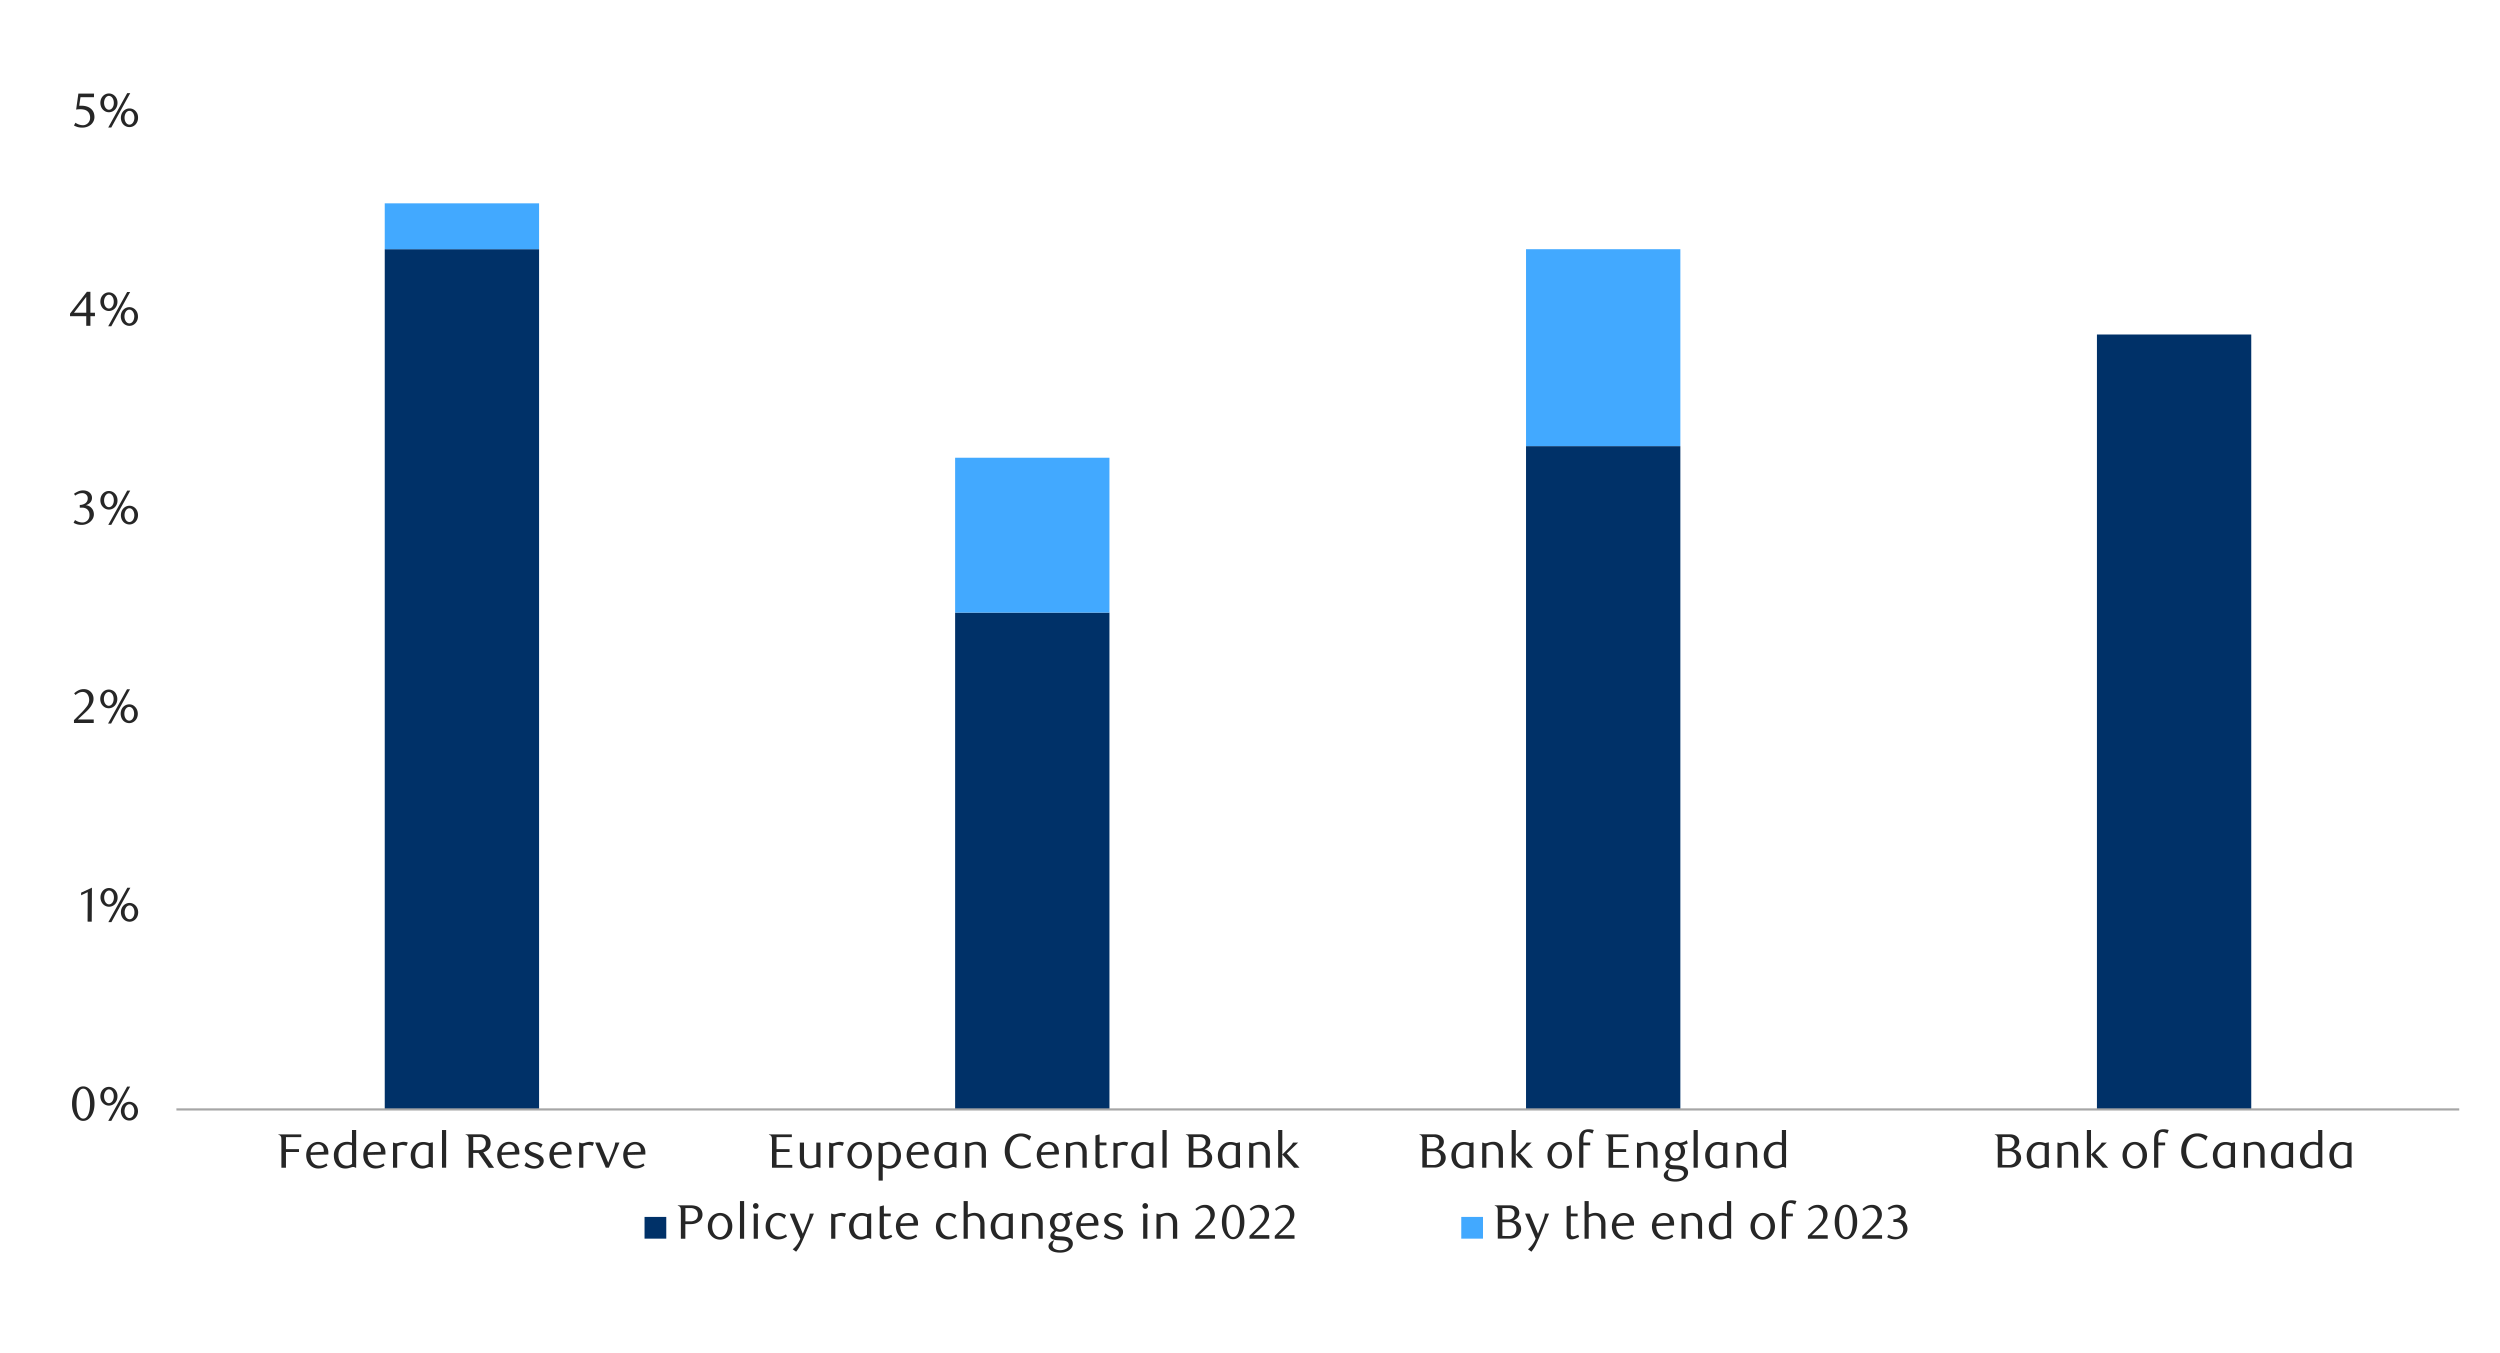 <svg id="Layer_1" data-name="Layer 1" xmlns="http://www.w3.org/2000/svg" xmlns:xlink="http://www.w3.org/1999/xlink" width="1460" height="790" viewBox="0 0 1460 790"><defs><style>.cls-1,.cls-4{fill:none;}.cls-2{fill:#003168;}.cls-3{fill:#42a9ff;}.cls-4{stroke:#a6a6a6;stroke-linejoin:round;stroke-width:1.28px;}.cls-5{clip-path:url(#clip-path);}.cls-6{fill:#262626;}</style><clipPath id="clip-path"><rect class="cls-1" x="27.66" y="52.24" width="1441.25" height="685.94"/></clipPath></defs><path class="cls-2" d="M1224.61,195.35h90.12V647.9h-90.12ZM891.2,260.55h90.13V647.9H891.2Zm-333.41,97.2h90.13V647.9H557.79ZM224.69,145.52h90.13V647.9H224.69Z"/><path class="cls-3" d="M891.2,145.52h90.13v115H891.2ZM557.79,267.32h90.13v90.43H557.79ZM224.69,118.76h90.13v26.76H224.69Z"/><line class="cls-4" x1="103.02" y1="647.9" x2="1436.19" y2="647.9"/><g class="cls-5"><path class="cls-6" d="M55.19,644.59a15.61,15.61,0,0,1-.49,4,10.94,10.94,0,0,1-1.38,3.19,6.9,6.9,0,0,1-2.09,2.08,5,5,0,0,1-2.64.74,4.77,4.77,0,0,1-2.6-.75,6.85,6.85,0,0,1-2.06-2.09,10.84,10.84,0,0,1-1.37-3.17,15.48,15.48,0,0,1-.49-4,15.85,15.85,0,0,1,.49-4.08,11.22,11.22,0,0,1,1.36-3.23A6.5,6.5,0,0,1,46,635.2a4.83,4.83,0,0,1,2.61-.75,4.88,4.88,0,0,1,2.64.75,6.9,6.9,0,0,1,2.09,2.11,11.07,11.07,0,0,1,1.38,3.21A15.82,15.82,0,0,1,55.19,644.59Zm-2.6,0a22.43,22.43,0,0,0-.25-3.48,12.34,12.34,0,0,0-.75-2.8,5.07,5.07,0,0,0-1.23-1.85,2.57,2.57,0,0,0-3.46,0,5,5,0,0,0-1.23,1.84,11.92,11.92,0,0,0-.75,2.77,24.14,24.14,0,0,0,0,6.93,11.41,11.41,0,0,0,.77,2.77,5.16,5.16,0,0,0,1.24,1.84,2.48,2.48,0,0,0,1.7.67,2.53,2.53,0,0,0,1.71-.67,4.93,4.93,0,0,0,1.25-1.84,12,12,0,0,0,.75-2.76A21.46,21.46,0,0,0,52.59,644.63Z"/><path class="cls-6" d="M68.6,640.22a6,6,0,0,1-.39,2.19,5.5,5.5,0,0,1-1.07,1.73,5,5,0,0,1-1.6,1.13,4.79,4.79,0,0,1-3.88,0,4.92,4.92,0,0,1-1.58-1.13A5.32,5.32,0,0,1,59,642.41,6.34,6.34,0,0,1,59,638a5.32,5.32,0,0,1,1.07-1.73,4.92,4.92,0,0,1,1.58-1.13,4.79,4.79,0,0,1,3.88,0,5,5,0,0,1,1.6,1.13A5.5,5.5,0,0,1,68.21,638,6,6,0,0,1,68.6,640.22Zm-2.15,0a5.57,5.57,0,0,0-.21-1.57,4.56,4.56,0,0,0-.59-1.28,3.09,3.09,0,0,0-.91-.86,2.13,2.13,0,0,0-1.12-.31,2.09,2.09,0,0,0-1.11.31,3,3,0,0,0-.91.86,4.89,4.89,0,0,0-.61,1.28,5.23,5.23,0,0,0-.22,1.57,5.62,5.62,0,0,0,.21,1.57,4.5,4.5,0,0,0,.59,1.27,2.85,2.85,0,0,0,.91.86,2.18,2.18,0,0,0,1.14.32,2.14,2.14,0,0,0,1.12-.32,2.85,2.85,0,0,0,.91-.86,4.5,4.5,0,0,0,.59-1.27A5.62,5.62,0,0,0,66.45,640.22ZM65,654.59H63.2l11.06-20H76Zm15.59-5.69a5.82,5.82,0,0,1-.4,2.2,5.27,5.27,0,0,1-1.07,1.72A4.86,4.86,0,0,1,77.51,654a4.48,4.48,0,0,1-1.92.41,4.7,4.7,0,0,1-2-.41A4.86,4.86,0,0,1,72,652.82,5.13,5.13,0,0,1,71,651.1a6.22,6.22,0,0,1,0-4.39A5.13,5.13,0,0,1,72,645a4.8,4.8,0,0,1,3.56-1.55,4.63,4.63,0,0,1,1.92.41A4.88,4.88,0,0,1,79.1,645a5.27,5.27,0,0,1,1.07,1.72A5.8,5.8,0,0,1,80.57,648.9Zm-2.15,0a5.62,5.62,0,0,0-.21-1.57,4.81,4.81,0,0,0-.6-1.27,3,3,0,0,0-.91-.86,2.15,2.15,0,0,0-1.12-.31,2.22,2.22,0,0,0-1.16.31,3,3,0,0,0-.91.86,4.5,4.5,0,0,0-.59,1.27,5.71,5.71,0,0,0,0,3.14,4.56,4.56,0,0,0,.59,1.28,3.09,3.09,0,0,0,.91.86,2.22,2.22,0,0,0,1.16.31,2.15,2.15,0,0,0,1.12-.31,3.09,3.09,0,0,0,.91-.86,4.88,4.88,0,0,0,.6-1.28A5.57,5.57,0,0,0,78.42,648.9Z"/></g><g class="cls-5"><path class="cls-6" d="M51.14,538.23,51.22,521l-3.85,1.85v-1.53l6.32-2.92-.11,19.87Z"/><path class="cls-6" d="M68.69,524.11a5.82,5.82,0,0,1-.4,2.2A5.32,5.32,0,0,1,67.22,528a4.79,4.79,0,0,1-1.6,1.13,4.82,4.82,0,0,1-3.89,0A4.92,4.92,0,0,1,60.15,528a5.32,5.32,0,0,1-1.07-1.73,5.82,5.82,0,0,1-.4-2.2,5.89,5.89,0,0,1,.4-2.2,5.43,5.43,0,0,1,1.07-1.73,4.92,4.92,0,0,1,1.58-1.13,4.86,4.86,0,0,1,5.49,1.13,5.43,5.43,0,0,1,1.07,1.73A5.89,5.89,0,0,1,68.69,524.11Zm-2.15,0a5.57,5.57,0,0,0-.22-1.57,4.56,4.56,0,0,0-.59-1.28,3,3,0,0,0-.91-.86,2.12,2.12,0,0,0-2.24,0,3,3,0,0,0-.91.86,4.89,4.89,0,0,0-.61,1.28,5.23,5.23,0,0,0-.22,1.57,5.69,5.69,0,0,0,.21,1.58,4.5,4.5,0,0,0,.59,1.27,3,3,0,0,0,.91.87,2.18,2.18,0,0,0,1.15.31,2.13,2.13,0,0,0,1.12-.31,3,3,0,0,0,.91-.87,4.5,4.5,0,0,0,.59-1.27A5.69,5.69,0,0,0,66.54,524.11Zm-1.48,14.41H63.27l11.09-20.08h1.76Zm15.63-5.7a6.1,6.1,0,0,1-.4,2.2,5.45,5.45,0,0,1-1.08,1.73,4.86,4.86,0,0,1-1.59,1.13,4.63,4.63,0,0,1-1.92.41,4.91,4.91,0,0,1-2-.41,5,5,0,0,1-1.6-1.13A5.63,5.63,0,0,1,71,535a6.1,6.1,0,0,1-.39-2.2,6,6,0,0,1,.39-2.2,5.52,5.52,0,0,1,1.08-1.73,5,5,0,0,1,1.6-1.13,4.75,4.75,0,0,1,2-.42,4.48,4.48,0,0,1,1.92.42,4.86,4.86,0,0,1,1.59,1.13,5.34,5.34,0,0,1,1.08,1.73A6,6,0,0,1,80.69,532.82Zm-2.16,0a5.69,5.69,0,0,0-.21-1.58,4.51,4.51,0,0,0-.6-1.27,3,3,0,0,0-.91-.87,2.25,2.25,0,0,0-2.28,0,2.92,2.92,0,0,0-.92.87,4.5,4.5,0,0,0-.59,1.27,5.34,5.34,0,0,0-.22,1.58,5.27,5.27,0,0,0,.22,1.57,4.56,4.56,0,0,0,.59,1.28,2.78,2.78,0,0,0,.92.86,2.25,2.25,0,0,0,2.28,0,2.85,2.85,0,0,0,.91-.86,4.58,4.58,0,0,0,.6-1.28A5.62,5.62,0,0,0,78.53,532.82Z"/></g><g class="cls-5"><path class="cls-6" d="M43.19,422.25v-1.7l3.74-3.71a37.2,37.2,0,0,0,3.75-4.22,6.44,6.44,0,0,0,1.4-3.78,6.23,6.23,0,0,0-.27-1.88,4.8,4.8,0,0,0-.75-1.5,3.21,3.21,0,0,0-1.18-1,3.33,3.33,0,0,0-1.57-.36,5.29,5.29,0,0,0-2.29.5,7.19,7.19,0,0,0-1.89,1.31l-.82-1A10.81,10.81,0,0,1,46,403.06a7.09,7.09,0,0,1,3-.61,5.86,5.86,0,0,1,2.18.4,5.37,5.37,0,0,1,3,2.94,5.65,5.65,0,0,1,.44,2.28,6.29,6.29,0,0,1-.49,2.47,11.69,11.69,0,0,1-1.22,2.19,16.53,16.53,0,0,1-1.53,1.85c-.53.55-1,1-1.45,1.42l-4.47,4.15h9.28v2.1Z"/><path class="cls-6" d="M68.51,408.16a6,6,0,0,1-.39,2.19,5.32,5.32,0,0,1-1.07,1.73,4.9,4.9,0,0,1-1.6,1.13,4.71,4.71,0,0,1-1.93.41,4.77,4.77,0,0,1-2-.41A5,5,0,0,1,60,412.08a5.5,5.5,0,0,1-1.07-1.73,6.34,6.34,0,0,1,0-4.38A5.5,5.5,0,0,1,60,404.24a5,5,0,0,1,1.58-1.13,4.77,4.77,0,0,1,2-.41,4.71,4.71,0,0,1,1.93.41,4.9,4.9,0,0,1,1.6,1.13A5.32,5.32,0,0,1,68.12,406,6,6,0,0,1,68.51,408.16Zm-2.15,0a5.57,5.57,0,0,0-.21-1.57,4.37,4.37,0,0,0-.59-1.27,3,3,0,0,0-.91-.87,2.16,2.16,0,0,0-2.23,0,3,3,0,0,0-.91.87,4.68,4.68,0,0,0-.61,1.27,5.23,5.23,0,0,0-.22,1.57,5.57,5.57,0,0,0,.21,1.57,4.5,4.5,0,0,0,.59,1.27,3,3,0,0,0,.91.87,2.27,2.27,0,0,0,1.14.31,2.22,2.22,0,0,0,1.12-.31,3,3,0,0,0,.91-.87,4.5,4.5,0,0,0,.59-1.27A5.57,5.57,0,0,0,66.36,408.16Zm-1.47,14.37H63.11l11.06-20h1.76Zm15.59-5.69a5.82,5.82,0,0,1-.4,2.2A5.27,5.27,0,0,1,79,420.76a4.92,4.92,0,0,1-1.58,1.13,4.55,4.55,0,0,1-1.93.41,4.62,4.62,0,0,1-2-.41,4.79,4.79,0,0,1-1.6-1.13A5.3,5.3,0,0,1,70.86,419a6.37,6.37,0,0,1,0-4.39,5.3,5.3,0,0,1,1.08-1.72,5,5,0,0,1,1.6-1.14,4.78,4.78,0,0,1,2-.41,4.71,4.71,0,0,1,1.93.41A5.11,5.11,0,0,1,79,412.93a5.27,5.27,0,0,1,1.07,1.72A5.8,5.8,0,0,1,80.48,416.84Zm-2.15,0a5.67,5.67,0,0,0-.21-1.57,4.51,4.51,0,0,0-.6-1.27,3,3,0,0,0-.91-.86,2.13,2.13,0,0,0-1.12-.31,2.18,2.18,0,0,0-1.15.31,2.76,2.76,0,0,0-.91.86,4.26,4.26,0,0,0-.6,1.27,6,6,0,0,0,0,3.15,4.26,4.26,0,0,0,.6,1.27,2.76,2.76,0,0,0,.91.86,2.18,2.18,0,0,0,1.15.31,2.13,2.13,0,0,0,1.12-.31,3,3,0,0,0,.91-.86,4.51,4.51,0,0,0,.6-1.27A5.69,5.69,0,0,0,78.33,416.84Z"/></g><g class="cls-5"><path class="cls-6" d="M50.13,295.06a4.91,4.91,0,0,1,1.9.52,4.68,4.68,0,0,1,1.45,1.16,5.14,5.14,0,0,1,1,1.66,5.81,5.81,0,0,1,.34,2,5.12,5.12,0,0,1-.59,2.42,6.5,6.5,0,0,1-1.59,1.95,7.26,7.26,0,0,1-2.29,1.3,7.7,7.7,0,0,1-2.69.47,10.91,10.91,0,0,1-2.22-.24,8.93,8.93,0,0,1-2.47-1l.85-1.62a7.55,7.55,0,0,0,4.41,1.45,3.85,3.85,0,0,0,1.53-.32A4.08,4.08,0,0,0,51,304a3.91,3.91,0,0,0,.92-1.33,4.25,4.25,0,0,0,.34-1.74A5.29,5.29,0,0,0,52,299a4.14,4.14,0,0,0-.91-1.4,3.63,3.63,0,0,0-1.35-.84,4.77,4.77,0,0,0-1.65-.29h-1.5v-1.58a5.65,5.65,0,0,0,3.34-1.05,3.42,3.42,0,0,0,1.3-2.88,2.74,2.74,0,0,0-.92-2.13A3.24,3.24,0,0,0,48,288a6,6,0,0,0-2.1.36,9,9,0,0,0-2,1.09l-.68-1.08a13.53,13.53,0,0,1,2.57-1.44,7.06,7.06,0,0,1,2.72-.54,6.4,6.4,0,0,1,2.11.33,5.07,5.07,0,0,1,1.64.89A4.17,4.17,0,0,1,53.34,289a3.87,3.87,0,0,1,.38,1.75,3.94,3.94,0,0,1-.28,1.53,4.2,4.2,0,0,1-.76,1.21,4.6,4.6,0,0,1-1.13.92A8.83,8.83,0,0,1,50.13,295.06Z"/><path class="cls-6" d="M68.63,292.14a6,6,0,0,1-.39,2.2,5.27,5.27,0,0,1-1.07,1.72,4.9,4.9,0,0,1-1.6,1.13,4.79,4.79,0,0,1-3.88,0,4.92,4.92,0,0,1-1.58-1.13A5.45,5.45,0,0,1,59,294.34,6.37,6.37,0,0,1,59,290a5.45,5.45,0,0,1,1.07-1.72,5,5,0,0,1,1.58-1.14,4.79,4.79,0,0,1,3.88,0,4.93,4.93,0,0,1,1.6,1.14A5.27,5.27,0,0,1,68.24,290,6,6,0,0,1,68.63,292.14Zm-2.15,0a5.62,5.62,0,0,0-.21-1.57,4.5,4.5,0,0,0-.59-1.27,3,3,0,0,0-.91-.86,2.16,2.16,0,0,0-2.23,0,3,3,0,0,0-.91.86,4.82,4.82,0,0,0-.61,1.27,5.27,5.27,0,0,0-.22,1.57,5.57,5.57,0,0,0,.21,1.57A4.56,4.56,0,0,0,61.6,295a3.09,3.09,0,0,0,.91.86,2.17,2.17,0,0,0,1.14.31,2.13,2.13,0,0,0,1.12-.31,3.09,3.09,0,0,0,.91-.86,4.56,4.56,0,0,0,.59-1.28A5.57,5.57,0,0,0,66.48,292.14ZM65,306.52H63.23l11.06-20h1.76Zm15.59-5.69a5.8,5.8,0,0,1-.4,2.19,5.32,5.32,0,0,1-1.07,1.73,4.86,4.86,0,0,1-1.59,1.13,4.63,4.63,0,0,1-1.92.41,4.88,4.88,0,0,1-3.56-1.54A5.34,5.34,0,0,1,71,303a6.34,6.34,0,0,1,0-4.38,5.34,5.34,0,0,1,1.08-1.73,4.88,4.88,0,0,1,3.56-1.54,4.63,4.63,0,0,1,1.92.41,4.86,4.86,0,0,1,1.59,1.13,5.32,5.32,0,0,1,1.07,1.73A5.8,5.8,0,0,1,80.6,300.83Zm-2.15,0a5.57,5.57,0,0,0-.21-1.57,4.39,4.39,0,0,0-.6-1.27,3,3,0,0,0-.91-.87,2.25,2.25,0,0,0-1.12-.31,2.28,2.28,0,0,0-1.15.31,2.79,2.79,0,0,0-.91.87,4.14,4.14,0,0,0-.6,1.27,6,6,0,0,0,0,3.14,4.26,4.26,0,0,0,.6,1.27,2.79,2.79,0,0,0,.91.87,2.28,2.28,0,0,0,1.15.31,2.25,2.25,0,0,0,1.12-.31,3,3,0,0,0,.91-.87,4.51,4.51,0,0,0,.6-1.27A5.57,5.57,0,0,0,78.45,300.83Z"/></g><g class="cls-5"><path class="cls-6" d="M52.8,184.67v5.58H50.37v-5.58H40.89v-1.52l9.85-12.74H52.8v12.23h2.66v2Zm-2.43-11.31-7.16,9.28h7.16Z"/><path class="cls-6" d="M68.59,176.16a5.8,5.8,0,0,1-.4,2.19,5.43,5.43,0,0,1-1.07,1.73,5,5,0,0,1-1.59,1.13,4.79,4.79,0,0,1-3.88,0,5.08,5.08,0,0,1-1.58-1.13A5.43,5.43,0,0,1,59,178.35,6.22,6.22,0,0,1,59,174a5.38,5.38,0,0,1,1.07-1.72,4.92,4.92,0,0,1,1.58-1.13,4.79,4.79,0,0,1,3.88,0,4.86,4.86,0,0,1,1.59,1.13A5.38,5.38,0,0,1,68.19,174,5.86,5.86,0,0,1,68.59,176.16Zm-2.15,0a5.57,5.57,0,0,0-.21-1.57,4.31,4.31,0,0,0-.6-1.28,2.94,2.94,0,0,0-.9-.86,2.18,2.18,0,0,0-2.24,0,2.94,2.94,0,0,0-.9.86,4.59,4.59,0,0,0-.61,1.28,5.22,5.22,0,0,0-.23,1.57,5.62,5.62,0,0,0,.21,1.57,4.51,4.51,0,0,0,.6,1.27,2.82,2.82,0,0,0,.9.86,2.18,2.18,0,0,0,1.15.31,2.13,2.13,0,0,0,1.12-.31,2.72,2.72,0,0,0,.9-.86,4.26,4.26,0,0,0,.6-1.27A5.62,5.62,0,0,0,66.44,176.16ZM65,190.53H63.19l11.06-20H76Zm15.59-5.69a6.06,6.06,0,0,1-.4,2.2,5.13,5.13,0,0,1-1.08,1.72,4.92,4.92,0,0,1-1.58,1.13,4.48,4.48,0,0,1-1.92.41,4.67,4.67,0,0,1-2-.41,4.9,4.9,0,0,1-1.6-1.13A5.27,5.27,0,0,1,70.94,187a6.22,6.22,0,0,1,0-4.39A5.43,5.43,0,0,1,72,180.92a5.05,5.05,0,0,1,1.6-1.13,4.83,4.83,0,0,1,2-.41,4.63,4.63,0,0,1,1.92.41,5.08,5.08,0,0,1,1.58,1.13,5.28,5.28,0,0,1,1.08,1.73A6,6,0,0,1,80.56,184.84Zm-2.15,0a5.62,5.62,0,0,0-.22-1.57A4.5,4.5,0,0,0,77.6,182a2.85,2.85,0,0,0-.91-.86,2.25,2.25,0,0,0-2.28,0,2.85,2.85,0,0,0-.91.86,4.81,4.81,0,0,0-.6,1.27,6,6,0,0,0,0,3.14,4.88,4.88,0,0,0,.6,1.28,3.09,3.09,0,0,0,.91.86,2.25,2.25,0,0,0,2.28,0,3.09,3.09,0,0,0,.91-.86,4.56,4.56,0,0,0,.59-1.28A5.57,5.57,0,0,0,78.41,184.84Z"/></g><g class="cls-5"><path class="cls-6" d="M54.87,56.76H47l-.74,5,.63,0h.62a9.82,9.82,0,0,1,3.73.62,6.48,6.48,0,0,1,2.35,1.59A5.49,5.49,0,0,1,54.8,66a7.85,7.85,0,0,1,.36,2.29,5.67,5.67,0,0,1-.58,2.56,6.1,6.1,0,0,1-1.56,2,7.35,7.35,0,0,1-2.27,1.25,8.46,8.46,0,0,1-2.71.44,10.55,10.55,0,0,1-2.31-.25,9.8,9.8,0,0,1-2.54-1l.88-1.62a7.49,7.49,0,0,0,4.39,1.45A3.88,3.88,0,0,0,50,72.81a4.09,4.09,0,0,0,1.33-.87,4.45,4.45,0,0,0,.94-1.37,4.15,4.15,0,0,0,.35-1.75,5.41,5.41,0,0,0-.51-2.51,4.27,4.27,0,0,0-1.31-1.55A4.86,4.86,0,0,0,48.93,64a10.26,10.26,0,0,0-2-.21,10.91,10.91,0,0,0-1.29.07c-.43,0-.82.1-1.18.16l1.3-9.36h9.16Z"/><path class="cls-6" d="M68.63,60.05a6,6,0,0,1-.4,2.2A5.32,5.32,0,0,1,67.16,64a5.19,5.19,0,0,1-1.6,1.14,4.76,4.76,0,0,1-1.94.41,4.7,4.7,0,0,1-1.95-.41A5.11,5.11,0,0,1,60.09,64,5.34,5.34,0,0,1,59,62.25a6.37,6.37,0,0,1,0-4.39,5.34,5.34,0,0,1,1.08-1.73A5,5,0,0,1,61.67,55a4.7,4.7,0,0,1,1.95-.41,4.76,4.76,0,0,1,1.94.41,5,5,0,0,1,1.6,1.14,5.32,5.32,0,0,1,1.07,1.73A6,6,0,0,1,68.63,60.05Zm-2.16,0a5.62,5.62,0,0,0-.21-1.57,4.31,4.31,0,0,0-.6-1.28,2.83,2.83,0,0,0-.9-.86A2.15,2.15,0,0,0,63.64,56a2.13,2.13,0,0,0-1.12.31,2.86,2.86,0,0,0-.91.86A4.59,4.59,0,0,0,61,58.48a5.27,5.27,0,0,0-.23,1.57A5.64,5.64,0,0,0,61,61.63a4.51,4.51,0,0,0,.6,1.27,2.89,2.89,0,0,0,.91.87,2.18,2.18,0,0,0,1.15.31,2.15,2.15,0,0,0,1.12-.31,2.86,2.86,0,0,0,.9-.87,4.26,4.26,0,0,0,.6-1.27A5.64,5.64,0,0,0,66.47,60.05ZM65,74.46H63.21L74.3,54.38h1.76Zm15.62-5.7a6.06,6.06,0,0,1-.39,2.2,5.52,5.52,0,0,1-1.08,1.73,5.07,5.07,0,0,1-1.59,1.13,4.55,4.55,0,0,1-1.93.41,4.67,4.67,0,0,1-2-.41,4.9,4.9,0,0,1-1.6-1.13A5.34,5.34,0,0,1,71,71a6.25,6.25,0,0,1,0-4.4,5.34,5.34,0,0,1,1.08-1.73,4.9,4.9,0,0,1,1.6-1.13,4.67,4.67,0,0,1,2-.41,4.55,4.55,0,0,1,1.93.41,5.07,5.07,0,0,1,1.59,1.13,5.52,5.52,0,0,1,1.08,1.73A6.06,6.06,0,0,1,80.62,68.76Zm-2.15,0a5.23,5.23,0,0,0-.22-1.57,4.2,4.2,0,0,0-.6-1.28,2.89,2.89,0,0,0-.91-.87,2.22,2.22,0,0,0-1.12-.31,2.31,2.31,0,0,0-1.16.31,3,3,0,0,0-.91.87,4.45,4.45,0,0,0-.6,1.28,6,6,0,0,0,0,3.14,4.45,4.45,0,0,0,.6,1.28,2.85,2.85,0,0,0,.91.86,2.22,2.22,0,0,0,1.16.32,2.14,2.14,0,0,0,1.12-.32,2.75,2.75,0,0,0,.91-.86,4.2,4.2,0,0,0,.6-1.28A5.23,5.23,0,0,0,78.47,68.76Z"/></g><g class="cls-5"><path class="cls-6" d="M175.94,664.09H167v7h7.61v1.67H167v9.19h-2.66V666.38q0-1-.06-1.71a2,2,0,0,0-.45-1.23,1.53,1.53,0,0,0-.55-.48,1.84,1.84,0,0,0-.72-.23v-.25h13.38Z"/><path class="cls-6" d="M181.34,674.49a8.22,8.22,0,0,0,.4,2.61,5.79,5.79,0,0,0,1.1,2,4.68,4.68,0,0,0,1.67,1.23,5.18,5.18,0,0,0,2.1.42,6.34,6.34,0,0,0,2-.33,9,9,0,0,0,2-1l.66,1.24a8.17,8.17,0,0,1-2.72,1.39,10.36,10.36,0,0,1-2.72.36,6.55,6.55,0,0,1-2.81-.59,6.8,6.8,0,0,1-2.22-1.63,7.44,7.44,0,0,1-1.46-2.44,9.38,9.38,0,0,1,0-6.16,7.69,7.69,0,0,1,1.46-2.47,6.68,6.68,0,0,1,2.2-1.64,6.46,6.46,0,0,1,2.78-.6,6.6,6.6,0,0,1,2.26.4,5.44,5.44,0,0,1,1.91,1.19,5.73,5.73,0,0,1,1.32,2,7.25,7.25,0,0,1,.48,2.74c0,.15,0,.32,0,.51s0,.36,0,.51Zm7.76-1.83c0-.11,0-.22,0-.32V672a4.31,4.31,0,0,0-.27-1.57,3.17,3.17,0,0,0-.72-1.16,3.06,3.06,0,0,0-1-.71,3.31,3.31,0,0,0-1.25-.24,4.15,4.15,0,0,0-3,1.23A5.09,5.09,0,0,0,181.4,673Z"/><path class="cls-6" d="M208,681.94h-.39a3,3,0,0,0-.69-.32,2.08,2.08,0,0,0-.64-.1,3,3,0,0,0-.92.14l-1,.31c-.35.11-.74.22-1.16.31a7,7,0,0,1-1.46.14,6.66,6.66,0,0,1-3.18-.71,5.77,5.77,0,0,1-2.16-1.9,7.74,7.74,0,0,1-1.08-2.29,10,10,0,0,1-.34-2.72,7.68,7.68,0,0,1,3.08-6.49,7.15,7.15,0,0,1,2.14-1.11,8,8,0,0,1,2.36-.37,7.52,7.52,0,0,1,1.8.19q.72.19,1.2.36v-7.45H208Zm-2.43-13a7.23,7.23,0,0,0-2.63-.54,5.56,5.56,0,0,0-2,.38,4.76,4.76,0,0,0-1.69,1.17,5.81,5.81,0,0,0-1.18,2,8.19,8.19,0,0,0-.44,2.82,7.91,7.91,0,0,0,.3,2.15,6,6,0,0,0,.91,1.93,4.66,4.66,0,0,0,1.55,1.37,4.56,4.56,0,0,0,2.25.52,4.25,4.25,0,0,0,1.8-.36,6.87,6.87,0,0,0,1.17-.68Z"/><path class="cls-6" d="M214.7,674.49a8.22,8.22,0,0,0,.39,2.61,6,6,0,0,0,1.11,2,4.6,4.6,0,0,0,1.67,1.23,5.13,5.13,0,0,0,2.09.42,6.34,6.34,0,0,0,2-.33,9.07,9.07,0,0,0,2-1l.65,1.24a8.17,8.17,0,0,1-2.72,1.39,10.29,10.29,0,0,1-2.71.36,6.6,6.6,0,0,1-2.82-.59,6.8,6.8,0,0,1-2.22-1.63,7.44,7.44,0,0,1-1.46-2.44,9.38,9.38,0,0,1,0-6.16,7.69,7.69,0,0,1,1.46-2.47,6.61,6.61,0,0,1,2.21-1.64,6.41,6.41,0,0,1,2.77-.6,6.55,6.55,0,0,1,2.26.4,5.35,5.35,0,0,1,1.91,1.19,5.6,5.6,0,0,1,1.32,2,7.25,7.25,0,0,1,.48,2.74c0,.15,0,.32,0,.51s0,.36,0,.51Zm7.75-1.83a1.82,1.82,0,0,0,0-.32V672a4.31,4.31,0,0,0-.27-1.57,3.46,3.46,0,0,0-.72-1.16,3,3,0,0,0-1.05-.71,3.3,3.3,0,0,0-1.24-.24,4.15,4.15,0,0,0-3,1.23,5.15,5.15,0,0,0-1.42,3.36Z"/><path class="cls-6" d="M237.36,669.27a6.06,6.06,0,0,0-2.52-.63,4.72,4.72,0,0,0-1.41.22,7.44,7.44,0,0,0-1.48.66v12.42h-2.43V667.26h.37a3.8,3.8,0,0,0,.8.32,2.66,2.66,0,0,0,.72.1,3.33,3.33,0,0,0,.91-.13l1-.29a9.76,9.76,0,0,1,1.13-.29,6.13,6.13,0,0,1,1.34-.14,7.39,7.39,0,0,1,1.12.1,6.93,6.93,0,0,1,1.26.33Z"/><path class="cls-6" d="M252.8,681.94h-.39a2.62,2.62,0,0,0-2.27-.28l-1,.32a9.35,9.35,0,0,1-1.12.33,6.28,6.28,0,0,1-1.37.14,7,7,0,0,1-3-.62,6.11,6.11,0,0,1-2.15-1.7,8,8,0,0,1-1.23-2.43,10.09,10.09,0,0,1-.41-2.89,7.87,7.87,0,0,1,.87-3.86,8.18,8.18,0,0,1,2.22-2.62,6.25,6.25,0,0,1,2-1.07,7.34,7.34,0,0,1,2.22-.34,9.15,9.15,0,0,1,2,.21,10.25,10.25,0,0,1,1.51.44l2.09-.48Zm-2.43-12.62a6.66,6.66,0,0,0-1.27-.56,5.09,5.09,0,0,0-1.62-.26,5,5,0,0,0-1.86.37A4.33,4.33,0,0,0,244,670a5.64,5.64,0,0,0-1.1,1.91,7.9,7.9,0,0,0-.41,2.7c0,2.46.67,4.22,2,5.29a3.86,3.86,0,0,0,2.58.88,4,4,0,0,0,1-.13,5.18,5.18,0,0,0,.94-.31,6.53,6.53,0,0,0,.75-.38,3.53,3.53,0,0,0,.52-.37Z"/><path class="cls-6" d="M260.55,681.94h-2.43v-22h2.43Z"/><path class="cls-6" d="M280.37,662.45a9.1,9.1,0,0,1,2.48.31,5.37,5.37,0,0,1,1.93,1,4.32,4.32,0,0,1,1.26,1.6,5.12,5.12,0,0,1,.46,2.26,5,5,0,0,1-1.18,3.49,6.12,6.12,0,0,1-3.08,1.83l6.31,9.05h-3.14l-6-8.66h-3.07v8.66h-2.66V666.35q0-1-.06-1.71a2,2,0,0,0-.45-1.23,1.53,1.53,0,0,0-.55-.48,1.84,1.84,0,0,0-.72-.23v-.25Zm3.33,5.21a3.44,3.44,0,0,0-1-2.72,4.1,4.1,0,0,0-2.8-.91h-3.54v7.64h3a5.39,5.39,0,0,0,2.05-.34,3.63,3.63,0,0,0,1.34-.9,3.3,3.3,0,0,0,.72-1.29A5,5,0,0,0,283.7,667.66Z"/><path class="cls-6" d="M292.92,674.49a8.22,8.22,0,0,0,.39,2.61,6,6,0,0,0,1.11,2,4.68,4.68,0,0,0,1.67,1.23,5.17,5.17,0,0,0,2.09.42,6.29,6.29,0,0,0,2-.33,9.07,9.07,0,0,0,2-1l.65,1.24A8.08,8.08,0,0,1,300.1,682a10.29,10.29,0,0,1-2.71.36,6.6,6.6,0,0,1-2.82-.59,6.91,6.91,0,0,1-2.22-1.63,7.26,7.26,0,0,1-1.45-2.44,9.21,9.21,0,0,1,0-6.16,7.5,7.5,0,0,1,1.45-2.47,6.71,6.71,0,0,1,2.21-1.64,6.41,6.41,0,0,1,2.77-.6,6.55,6.55,0,0,1,2.26.4,5.35,5.35,0,0,1,1.91,1.19,5.6,5.6,0,0,1,1.32,2,7.25,7.25,0,0,1,.48,2.74c0,.15,0,.32,0,.51s0,.36-.05.51Zm7.75-1.83a1.82,1.82,0,0,0,0-.32V672a4.31,4.31,0,0,0-.27-1.57,3.46,3.46,0,0,0-.72-1.16,3,3,0,0,0-1-.71,3.26,3.26,0,0,0-1.24-.24,4.15,4.15,0,0,0-3,1.23A5.09,5.09,0,0,0,293,673Z"/><path class="cls-6" d="M315.83,670.37a8,8,0,0,0-1.74-1.39,4.31,4.31,0,0,0-2.24-.59,3.31,3.31,0,0,0-2.08.65,2,2,0,0,0-.84,1.61,1.6,1.6,0,0,0,.31,1,2.83,2.83,0,0,0,.82.75,7.75,7.75,0,0,0,1.19.61c.45.19.92.37,1.42.54s1.14.46,1.72.71a7.57,7.57,0,0,1,1.57.86,4.33,4.33,0,0,1,1.13,1.17,3,3,0,0,1,.44,1.64,3.86,3.86,0,0,1-.48,1.93,4.66,4.66,0,0,1-1.26,1.43,5.88,5.88,0,0,1-1.79.89,7.27,7.27,0,0,1-2.08.31,8.75,8.75,0,0,1-1.51-.14,15.51,15.51,0,0,1-1.53-.37,12.92,12.92,0,0,1-1.41-.52,8,8,0,0,1-1.17-.64l1-2.09a9.79,9.79,0,0,0,.93.79,11,11,0,0,0,1.14.72,6.74,6.74,0,0,0,1.26.54,4.33,4.33,0,0,0,1.32.21,3.68,3.68,0,0,0,2.26-.68,2,2,0,0,0,.91-1.64,1.6,1.6,0,0,0-.33-1,3.22,3.22,0,0,0-.87-.8,9.71,9.71,0,0,0-1.25-.65l-1.46-.61c-.56-.22-1.12-.47-1.68-.73A8.89,8.89,0,0,1,308,674a4.05,4.05,0,0,1-1.09-1.18,3,3,0,0,1-.41-1.59,3.51,3.51,0,0,1,.46-1.81,4.13,4.13,0,0,1,1.26-1.34,6.23,6.23,0,0,1,1.78-.85,7.1,7.1,0,0,1,2.07-.3,7.68,7.68,0,0,1,2.58.43,15,15,0,0,1,2.19.93Z"/><path class="cls-6" d="M323.42,674.49a8.22,8.22,0,0,0,.39,2.61,6,6,0,0,0,1.1,2,4.77,4.77,0,0,0,1.67,1.23,5.18,5.18,0,0,0,2.1.42,6.34,6.34,0,0,0,2-.33,9.07,9.07,0,0,0,2-1l.65,1.24A8.17,8.17,0,0,1,330.6,682a10.36,10.36,0,0,1-2.72.36,6.58,6.58,0,0,1-2.81-.59,6.8,6.8,0,0,1-2.22-1.63,7.44,7.44,0,0,1-1.46-2.44,9.38,9.38,0,0,1,0-6.16,7.69,7.69,0,0,1,1.46-2.47,6.61,6.61,0,0,1,2.21-1.64,6.38,6.38,0,0,1,2.77-.6,6.6,6.6,0,0,1,2.26.4,5.44,5.44,0,0,1,1.91,1.19,5.6,5.6,0,0,1,1.32,2,7.25,7.25,0,0,1,.48,2.74c0,.15,0,.32,0,.51s0,.36,0,.51Zm7.75-1.83a1.77,1.77,0,0,0,0-.32V672a4.53,4.53,0,0,0-.26-1.57,3.33,3.33,0,0,0-.73-1.16,3.06,3.06,0,0,0-1-.71,3.31,3.31,0,0,0-1.25-.24,4.14,4.14,0,0,0-3,1.23,5.1,5.1,0,0,0-1.42,3.36Z"/><path class="cls-6" d="M346.08,669.27a6.06,6.06,0,0,0-2.52-.63,4.84,4.84,0,0,0-1.42.22,7.64,7.64,0,0,0-1.47.66v12.42h-2.43V667.26h.37a3.6,3.6,0,0,0,.8.32,2.66,2.66,0,0,0,.72.1,3.39,3.39,0,0,0,.91-.13l1-.29a10.51,10.51,0,0,1,1.14-.29,6.13,6.13,0,0,1,1.34-.14,7.27,7.27,0,0,1,2.38.43Z"/><path class="cls-6" d="M357.76,672.58c.28-.72.51-1.34.69-1.87s.33-1,.44-1.4.2-.77.26-1.09.11-.64.16-1h2.47l-6.23,14.68h-1.78l-6.2-14.68h2.75L355.21,679Z"/><path class="cls-6" d="M366.5,674.49a7.94,7.94,0,0,0,.4,2.61,5.79,5.79,0,0,0,1.1,2,4.68,4.68,0,0,0,1.67,1.23,5.17,5.17,0,0,0,2.09.42,6.4,6.4,0,0,0,2-.33,9,9,0,0,0,2-1l.65,1.24a8.13,8.13,0,0,1-2.71,1.39,10.42,10.42,0,0,1-2.72.36,6.6,6.6,0,0,1-2.82-.59,7,7,0,0,1-2.22-1.63,7.42,7.42,0,0,1-1.45-2.44,9.21,9.21,0,0,1,0-6.16,7.67,7.67,0,0,1,1.45-2.47,6.71,6.71,0,0,1,2.21-1.64,6.41,6.41,0,0,1,2.77-.6,6.61,6.61,0,0,1,2.27.4,5.53,5.53,0,0,1,1.91,1.19,5.71,5.71,0,0,1,1.31,2,7.25,7.25,0,0,1,.48,2.74c0,.15,0,.32,0,.51s0,.36,0,.51Zm7.75-1.83a1.82,1.82,0,0,0,0-.32V672a4.31,4.31,0,0,0-.27-1.57,3.46,3.46,0,0,0-.72-1.16,3,3,0,0,0-1.05-.71,3.26,3.26,0,0,0-1.24-.24,4.15,4.15,0,0,0-3,1.23,5.09,5.09,0,0,0-1.41,3.36Z"/></g><g class="cls-5"><path class="cls-6" d="M462.69,681.94H450.84V666.38q0-1-.06-1.71a2.17,2.17,0,0,0-.45-1.23,1.62,1.62,0,0,0-.55-.48,1.84,1.84,0,0,0-.72-.23v-.25h13.38v1.61H453.5v7h7.61v1.67H453.5v7.58h9.19Z"/><path class="cls-6" d="M479.16,681.94h-.37c-.34-.16-.62-.27-.84-.35a2.11,2.11,0,0,0-.66-.1,3.1,3.1,0,0,0-.92.13l-.95.29c-.34.11-.71.21-1.1.3a7.07,7.07,0,0,1-1.39.13,5.39,5.39,0,0,1-4.81-2.18,5.33,5.33,0,0,1-.8-1.92,11.31,11.31,0,0,1-.22-2.35v-8.63h2.44v8.19a12.84,12.84,0,0,0,.15,2.1,4.28,4.28,0,0,0,.55,1.51,3.15,3.15,0,0,0,1.29,1.27,3.73,3.73,0,0,0,1.74.42,5.29,5.29,0,0,0,1.9-.31,7.81,7.81,0,0,0,1.55-.79V667.26h2.44Z"/><path class="cls-6" d="M492.06,669.27a6.06,6.06,0,0,0-2.52-.63,4.84,4.84,0,0,0-1.42.22,7.64,7.64,0,0,0-1.47.66v12.42h-2.43V667.26h.37a3.8,3.8,0,0,0,.8.32,2.66,2.66,0,0,0,.72.1,3.33,3.33,0,0,0,.91-.13l1-.29a9.76,9.76,0,0,1,1.13-.29,6.13,6.13,0,0,1,1.34-.14,7.27,7.27,0,0,1,2.38.43Z"/><path class="cls-6" d="M509.17,674.67a8.7,8.7,0,0,1-.55,3.16,7.5,7.5,0,0,1-1.52,2.46,6.9,6.9,0,0,1-2.27,1.61,6.68,6.68,0,0,1-2.77.58,6.76,6.76,0,0,1-2.81-.58,7.05,7.05,0,0,1-2.28-1.61,7.53,7.53,0,0,1-1.53-2.46,9.11,9.11,0,0,1,0-6.29,7.53,7.53,0,0,1,1.53-2.46,7.21,7.21,0,0,1,2.28-1.61,6.76,6.76,0,0,1,2.81-.58,6.68,6.68,0,0,1,2.77.58,7.05,7.05,0,0,1,2.27,1.61,7.5,7.5,0,0,1,1.52,2.46A8.62,8.62,0,0,1,509.17,674.67Zm-2.6,0a8.48,8.48,0,0,0-.34-2.45,6.56,6.56,0,0,0-1-2,4.54,4.54,0,0,0-1.44-1.33,3.57,3.57,0,0,0-1.8-.48,3.53,3.53,0,0,0-1.81.48,4.65,4.65,0,0,0-1.44,1.33,6.14,6.14,0,0,0-1,2,9,9,0,0,0,0,4.9,6.33,6.33,0,0,0,.95,2,4.62,4.62,0,0,0,1.44,1.35,3.59,3.59,0,0,0,3.62,0,4.73,4.73,0,0,0,1.44-1.35,6.56,6.56,0,0,0,1-2A8.48,8.48,0,0,0,506.57,674.67Z"/><path class="cls-6" d="M513.56,667.26a4.83,4.83,0,0,0,.92.32,3,3,0,0,0,.75.1,2.82,2.82,0,0,0,.87-.13l.89-.29a7.87,7.87,0,0,1,1-.29,6.45,6.45,0,0,1,4.22.54,6.68,6.68,0,0,1,2.13,1.76,8.06,8.06,0,0,1,1.37,2.55,9.16,9.16,0,0,1,.47,2.95,9.7,9.7,0,0,1-.42,2.83,7.56,7.56,0,0,1-1.27,2.48,6.34,6.34,0,0,1-2.12,1.75,6.43,6.43,0,0,1-3,.65,7,7,0,0,1-1.93-.27,12.93,12.93,0,0,1-1.91-.74v8h-2.43V667.26Zm2.06,12.48a9.69,9.69,0,0,0,1.55.79,5.35,5.35,0,0,0,2,.36,3.91,3.91,0,0,0,3.32-1.62,7.82,7.82,0,0,0,1.19-4.7,8.68,8.68,0,0,0-.31-2.36,6.18,6.18,0,0,0-.9-2,4.42,4.42,0,0,0-1.48-1.34,4.48,4.48,0,0,0-3.11-.36,5.29,5.29,0,0,0-1,.31,6.14,6.14,0,0,0-.77.38,3.58,3.58,0,0,0-.54.36Z"/><path class="cls-6" d="M532,674.49a7.94,7.94,0,0,0,.4,2.61,5.79,5.79,0,0,0,1.1,2,4.68,4.68,0,0,0,1.67,1.23,5.17,5.17,0,0,0,2.09.42,6.4,6.4,0,0,0,2-.33,9,9,0,0,0,2-1l.65,1.24a8.13,8.13,0,0,1-2.71,1.39,10.36,10.36,0,0,1-2.72.36,6.52,6.52,0,0,1-2.81-.59,6.8,6.8,0,0,1-2.22-1.63,7.28,7.28,0,0,1-1.46-2.44,9.38,9.38,0,0,1,0-6.16,7.52,7.52,0,0,1,1.46-2.47,6.57,6.57,0,0,1,2.2-1.64,6.46,6.46,0,0,1,2.78-.6,6.6,6.6,0,0,1,2.26.4,5.53,5.53,0,0,1,1.91,1.19,5.71,5.71,0,0,1,1.31,2,7.25,7.25,0,0,1,.48,2.74c0,.15,0,.32,0,.51s0,.36,0,.51Zm7.75-1.83a1.82,1.82,0,0,0,0-.32V672a4.31,4.31,0,0,0-.27-1.57,3.46,3.46,0,0,0-.72-1.16,3,3,0,0,0-1-.71,3.26,3.26,0,0,0-1.24-.24,4.15,4.15,0,0,0-3,1.23,5.09,5.09,0,0,0-1.41,3.36Z"/><path class="cls-6" d="M558.59,681.94h-.39a2.62,2.62,0,0,0-2.27-.28l-1,.32a9.75,9.75,0,0,1-1.11.33,6.44,6.44,0,0,1-1.38.14,7,7,0,0,1-3-.62,6.11,6.11,0,0,1-2.15-1.7,8,8,0,0,1-1.23-2.43,10.09,10.09,0,0,1-.41-2.89,7.87,7.87,0,0,1,.87-3.86,8.18,8.18,0,0,1,2.22-2.62,6.25,6.25,0,0,1,2-1.07,7.34,7.34,0,0,1,2.22-.34,9.15,9.15,0,0,1,2,.21,10.25,10.25,0,0,1,1.51.44l2.09-.48Zm-2.43-12.62a6.66,6.66,0,0,0-1.27-.56,5.08,5.08,0,0,0-1.61-.26,5,5,0,0,0-1.87.37,4.33,4.33,0,0,0-1.6,1.13,5.64,5.64,0,0,0-1.1,1.91,7.9,7.9,0,0,0-.41,2.7q0,3.69,2,5.29a3.86,3.86,0,0,0,2.58.88,4,4,0,0,0,1-.13,4.93,4.93,0,0,0,.94-.31,6.53,6.53,0,0,0,.75-.38,3.53,3.53,0,0,0,.52-.37Z"/><path class="cls-6" d="M573.3,681.94v-8.2a12.88,12.88,0,0,0-.15-2.11,4.09,4.09,0,0,0-.55-1.51,3.22,3.22,0,0,0-1.28-1.28,3.73,3.73,0,0,0-1.74-.42,5.37,5.37,0,0,0-1.9.31,8.16,8.16,0,0,0-1.56.79v12.42h-2.43V667.26h.36a6.42,6.42,0,0,0,.84.32,2.11,2.11,0,0,0,.66.1,3.18,3.18,0,0,0,.91-.13l1-.29a10.33,10.33,0,0,1,1.1-.29,6.34,6.34,0,0,1,1.39-.14,5.37,5.37,0,0,1,4.81,2.19,5.69,5.69,0,0,1,.79,1.92,11.31,11.31,0,0,1,.23,2.36v8.64Z"/><path class="cls-6" d="M601.06,666.13a5.8,5.8,0,0,0-.82-.84,7.05,7.05,0,0,0-1.15-.79,7.55,7.55,0,0,0-1.36-.59,4.54,4.54,0,0,0-1.45-.24,5.69,5.69,0,0,0-2.59.59,6.31,6.31,0,0,0-2.1,1.7,8.29,8.29,0,0,0-1.4,2.66,11,11,0,0,0-.51,3.45,10.62,10.62,0,0,0,.57,3.6,8.91,8.91,0,0,0,1.51,2.74,6.69,6.69,0,0,0,2.2,1.72,5.89,5.89,0,0,0,2.6.59,8.46,8.46,0,0,0,2.74-.48,8.36,8.36,0,0,0,2.63-1.47v2.32a8.2,8.2,0,0,1-2.46,1,13,13,0,0,1-3.22.37,10.2,10.2,0,0,1-3.72-.68,8.59,8.59,0,0,1-3-2,9.64,9.64,0,0,1-2-3.2,11.55,11.55,0,0,1-.75-4.31,12.43,12.43,0,0,1,.67-4.11,9.36,9.36,0,0,1,1.91-3.26,8.91,8.91,0,0,1,3-2.17,9.59,9.59,0,0,1,4-.79,9.79,9.79,0,0,1,3.08.5,13.67,13.67,0,0,1,2.77,1.25Z"/><path class="cls-6" d="M608,674.49a8.22,8.22,0,0,0,.39,2.61,5.81,5.81,0,0,0,1.11,2,4.65,4.65,0,0,0,1.66,1.23,5.22,5.22,0,0,0,2.1.42,6.34,6.34,0,0,0,2-.33,9.07,9.07,0,0,0,2-1l.65,1.24A8.17,8.17,0,0,1,615.2,682a10.29,10.29,0,0,1-2.71.36,6.6,6.6,0,0,1-2.82-.59,6.8,6.8,0,0,1-2.22-1.63,7.44,7.44,0,0,1-1.46-2.44,9.38,9.38,0,0,1,0-6.16,7.69,7.69,0,0,1,1.46-2.47,6.61,6.61,0,0,1,2.21-1.64,6.41,6.41,0,0,1,2.77-.6,6.55,6.55,0,0,1,2.26.4,5.35,5.35,0,0,1,1.91,1.19,5.6,5.6,0,0,1,1.32,2,7.25,7.25,0,0,1,.48,2.74c0,.15,0,.32,0,.51a3.77,3.77,0,0,1,0,.51Zm7.75-1.83a1.82,1.82,0,0,0,0-.32V672a4.31,4.31,0,0,0-.27-1.57,3.46,3.46,0,0,0-.72-1.16,3.1,3.1,0,0,0-1-.71,3.31,3.31,0,0,0-1.25-.24,4.14,4.14,0,0,0-3,1.23,5.15,5.15,0,0,0-1.42,3.36Z"/><path class="cls-6" d="M632.18,681.94v-8.2a12.78,12.78,0,0,0-.16-2.11,3.92,3.92,0,0,0-.55-1.51,3.15,3.15,0,0,0-1.28-1.28,3.69,3.69,0,0,0-1.73-.42,5.39,5.39,0,0,0-1.91.31,8.16,8.16,0,0,0-1.56.79v12.42h-2.43V667.26h.37a5.87,5.87,0,0,0,.83.32,2.16,2.16,0,0,0,.66.1,3.13,3.13,0,0,0,.91-.13l1-.29a9.93,9.93,0,0,1,1.11-.29,6.18,6.18,0,0,1,1.38-.14,5.36,5.36,0,0,1,4.81,2.19,5.69,5.69,0,0,1,.79,1.92,11.31,11.31,0,0,1,.23,2.36v8.64Z"/><path class="cls-6" d="M646.14,681.36a9,9,0,0,1-1.15.49,8.32,8.32,0,0,1-1.21.33,5.56,5.56,0,0,1-1.16.13,3.42,3.42,0,0,1-1.17-.2,2.28,2.28,0,0,1-1-.65,3.72,3.72,0,0,1-.71-2.46V663.1l2.43-.65v4.81h4v1.61h-4V679a1.46,1.46,0,0,0,.38,1.15,1.53,1.53,0,0,0,1,.33,3,3,0,0,0,.75-.1c.28-.07.55-.15.82-.24a7.05,7.05,0,0,0,.78-.3c.25-.1.44-.19.6-.27l.56,1.21C646.84,681,646.5,681.18,646.14,681.36Z"/><path class="cls-6" d="M658.09,669.27a6.06,6.06,0,0,0-2.52-.63,4.72,4.72,0,0,0-1.41.22,7.13,7.13,0,0,0-1.47.66v12.42h-2.44V667.26h.37a3.66,3.66,0,0,0,.81.32,2.53,2.53,0,0,0,.71.1,3.33,3.33,0,0,0,.91-.13l1-.29a10.31,10.31,0,0,1,1.13-.29,6.13,6.13,0,0,1,1.34-.14,7.39,7.39,0,0,1,1.12.1,6.93,6.93,0,0,1,1.26.33Z"/><path class="cls-6" d="M673.62,681.94h-.4a2.8,2.8,0,0,0-1.38-.42,2.74,2.74,0,0,0-.88.14l-1,.32a9.35,9.35,0,0,1-1.12.33,6.28,6.28,0,0,1-1.37.14,7,7,0,0,1-3-.62,6,6,0,0,1-2.15-1.7,7.53,7.53,0,0,1-1.23-2.43,10.09,10.09,0,0,1-.41-2.89,8,8,0,0,1,.86-3.86,8.44,8.44,0,0,1,2.22-2.62,6.4,6.4,0,0,1,2-1.07,7.25,7.25,0,0,1,2.22-.34,9,9,0,0,1,2,.21,10.43,10.43,0,0,1,1.52.44l2.09-.48Zm-2.43-12.62a6.78,6.78,0,0,0-1.28-.56,5,5,0,0,0-1.61-.26,5.07,5.07,0,0,0-1.87.37,4.38,4.38,0,0,0-1.59,1.13,5.66,5.66,0,0,0-1.11,1.91,8.15,8.15,0,0,0-.41,2.7q0,3.69,2,5.29a3.86,3.86,0,0,0,2.57.88,4.08,4.08,0,0,0,1.05-.13,4.83,4.83,0,0,0,.93-.31,5.22,5.22,0,0,0,.75-.38,3.2,3.2,0,0,0,.53-.37Z"/><path class="cls-6" d="M681.32,681.94h-2.44v-22h2.44Z"/><path class="cls-6" d="M701.32,662.45a7.26,7.26,0,0,1,2.47.37,4.76,4.76,0,0,1,1.71,1,3.88,3.88,0,0,1,1,1.4,4.23,4.23,0,0,1,.32,1.6,4.29,4.29,0,0,1-.24,1.4,4.74,4.74,0,0,1-.67,1.28,4.41,4.41,0,0,1-1.1,1,4.89,4.89,0,0,1-1.5.68,7,7,0,0,1,3.34,1.74,4.58,4.58,0,0,1,1.25,3.41,5.11,5.11,0,0,1-.44,2,5.7,5.7,0,0,1-1.26,1.8,6.11,6.11,0,0,1-2.06,1.25,7.29,7.29,0,0,1-2.68.47h-7.2V666.35c0-.64,0-1.21,0-1.71a2.11,2.11,0,0,0-.46-1.23,1.53,1.53,0,0,0-.55-.48,1.79,1.79,0,0,0-.72-.23v-.25Zm-.85,8.29a4,4,0,0,0,1.41-.24,3.29,3.29,0,0,0,1.15-.7,3.09,3.09,0,0,0,.78-1.13,4.25,4.25,0,0,0,.28-1.58,2.68,2.68,0,0,0-1-2.29,4.56,4.56,0,0,0-2.8-.77h-3.34v6.71Zm0,9.62a4.8,4.8,0,0,0,3.43-1.11,4.13,4.13,0,0,0,1.16-3.14A3.48,3.48,0,0,0,704,673.3a4.49,4.49,0,0,0-3-1h-4.05v8Z"/><path class="cls-6" d="M724.17,681.94h-.39a2.81,2.81,0,0,0-1.39-.42,2.72,2.72,0,0,0-.87.14c-.31.09-.63.2-1,.32a9.75,9.75,0,0,1-1.11.33,6.44,6.44,0,0,1-1.38.14,6.88,6.88,0,0,1-3-.62,5.94,5.94,0,0,1-2.15-1.7,7.76,7.76,0,0,1-1.24-2.43,10.09,10.09,0,0,1-.41-2.89,7.87,7.87,0,0,1,.87-3.86,8.18,8.18,0,0,1,2.22-2.62,6.35,6.35,0,0,1,2-1.07,7.34,7.34,0,0,1,2.22-.34,9.08,9.08,0,0,1,2,.21,10.25,10.25,0,0,1,1.51.44l2.09-.48Zm-2.43-12.62a6.66,6.66,0,0,0-1.27-.56,5.08,5.08,0,0,0-1.61-.26,5,5,0,0,0-1.87.37,4.42,4.42,0,0,0-1.6,1.13,5.64,5.64,0,0,0-1.1,1.91,7.9,7.9,0,0,0-.41,2.7q0,3.69,2,5.29a3.86,3.86,0,0,0,2.58.88,4.08,4.08,0,0,0,1-.13,4.83,4.83,0,0,0,.93-.31,6.53,6.53,0,0,0,.75-.38,3.07,3.07,0,0,0,.52-.37Z"/><path class="cls-6" d="M739.14,681.94v-8.2a12.88,12.88,0,0,0-.15-2.11,4.28,4.28,0,0,0-.55-1.51,3.18,3.18,0,0,0-1.29-1.28,3.66,3.66,0,0,0-1.73-.42,5.33,5.33,0,0,0-1.9.31,7.62,7.62,0,0,0-1.56.79v12.42h-2.44V667.26h.37a7,7,0,0,0,.83.32,2.18,2.18,0,0,0,.67.1,3.11,3.11,0,0,0,.9-.13l1-.29a9.73,9.73,0,0,1,1.1-.29,6.27,6.27,0,0,1,1.39-.14,5.36,5.36,0,0,1,4.8,2.19,5.71,5.71,0,0,1,.8,1.92,11.34,11.34,0,0,1,.22,2.36v8.64Z"/><path class="cls-6" d="M748.87,659.93v22h-2.43v-22Zm9.25,7.33-6.62,6.36,7.42,8.32h-3.2l-6.88-7.69,2.41-2.41c.7-.7,1.3-1.32,1.81-1.87s.93-1,1.27-1.47a5.53,5.53,0,0,0,.77-1.24Z"/></g><g class="cls-5"><path class="cls-6" d="M837.71,662.45a7.26,7.26,0,0,1,2.47.37,4.76,4.76,0,0,1,1.71,1,3.88,3.88,0,0,1,1,1.4,4.23,4.23,0,0,1,.32,1.6,4.29,4.29,0,0,1-.24,1.4,4.74,4.74,0,0,1-.67,1.28,4.41,4.41,0,0,1-1.1,1,4.89,4.89,0,0,1-1.5.68,7,7,0,0,1,3.34,1.74,4.58,4.58,0,0,1,1.25,3.41,5.11,5.11,0,0,1-.44,2,5.7,5.7,0,0,1-1.26,1.8,6.11,6.11,0,0,1-2.06,1.25,7.29,7.29,0,0,1-2.68.47h-7.2V666.35c0-.64,0-1.21,0-1.71a2.11,2.11,0,0,0-.46-1.23,1.53,1.53,0,0,0-.55-.48,1.79,1.79,0,0,0-.72-.23v-.25Zm-.85,8.29a4,4,0,0,0,1.41-.24,3.29,3.29,0,0,0,1.15-.7,3.09,3.09,0,0,0,.78-1.13,4.25,4.25,0,0,0,.28-1.58,2.68,2.68,0,0,0-1-2.29,4.56,4.56,0,0,0-2.8-.77h-3.34v6.71Zm0,9.62a4.8,4.8,0,0,0,3.43-1.11,4.13,4.13,0,0,0,1.16-3.14,3.48,3.48,0,0,0-1.16-2.81,4.49,4.49,0,0,0-3-1h-4v8Z"/><path class="cls-6" d="M860.56,681.94h-.39a2.81,2.81,0,0,0-1.39-.42,2.72,2.72,0,0,0-.87.14c-.31.09-.63.2-1,.32a9.75,9.75,0,0,1-1.11.33,6.44,6.44,0,0,1-1.38.14,6.88,6.88,0,0,1-3-.62,6.06,6.06,0,0,1-2.16-1.7,8,8,0,0,1-1.23-2.43,10.09,10.09,0,0,1-.41-2.89,7.87,7.87,0,0,1,.87-3.86,8.18,8.18,0,0,1,2.22-2.62,6.25,6.25,0,0,1,2-1.07,7.34,7.34,0,0,1,2.22-.34,9.08,9.08,0,0,1,2,.21,10.25,10.25,0,0,1,1.51.44l2.09-.48Zm-2.43-12.62a6.66,6.66,0,0,0-1.27-.56,5.08,5.08,0,0,0-1.61-.26,5,5,0,0,0-1.87.37,4.42,4.42,0,0,0-1.6,1.13,5.64,5.64,0,0,0-1.1,1.91,7.9,7.9,0,0,0-.41,2.7q0,3.69,2,5.29a3.86,3.86,0,0,0,2.58.88,4,4,0,0,0,1-.13,4.93,4.93,0,0,0,.94-.31,6.53,6.53,0,0,0,.75-.38,3.07,3.07,0,0,0,.52-.37Z"/><path class="cls-6" d="M875.22,681.94v-8.2a11.77,11.77,0,0,0-.16-2.11,3.92,3.92,0,0,0-.55-1.51,3.15,3.15,0,0,0-1.28-1.28,3.66,3.66,0,0,0-1.73-.42,5.33,5.33,0,0,0-1.9.31,8,8,0,0,0-1.57.79v12.42H865.6V667.26H866a6.38,6.38,0,0,0,.83.32,2.18,2.18,0,0,0,.67.1,3.11,3.11,0,0,0,.9-.13l1-.29a9.93,9.93,0,0,1,1.11-.29,6.18,6.18,0,0,1,1.38-.14,5.36,5.36,0,0,1,4.81,2.19,5.69,5.69,0,0,1,.79,1.92,10.67,10.67,0,0,1,.23,2.36v8.64Z"/><path class="cls-6" d="M885.23,659.93v22H882.8v-22Zm9.25,7.33-6.62,6.36,7.42,8.32h-3.2l-6.87-7.69,2.4-2.41c.7-.7,1.3-1.32,1.81-1.87s.93-1,1.27-1.47a5.53,5.53,0,0,0,.77-1.24Z"/><path class="cls-6" d="M918,674.67a8.7,8.7,0,0,1-.55,3.16,7.5,7.5,0,0,1-1.52,2.46,7,7,0,0,1-2.26,1.61,6.73,6.73,0,0,1-2.78.58,6.8,6.8,0,0,1-2.81-.58,7.05,7.05,0,0,1-2.28-1.61,7.53,7.53,0,0,1-1.53-2.46,8.7,8.7,0,0,1-.55-3.16,8.62,8.62,0,0,1,.55-3.13,7.53,7.53,0,0,1,1.53-2.46,7.21,7.21,0,0,1,2.28-1.61,6.8,6.8,0,0,1,2.81-.58,6.73,6.73,0,0,1,2.78.58,7.12,7.12,0,0,1,2.26,1.61,7.5,7.5,0,0,1,1.52,2.46A8.62,8.62,0,0,1,918,674.67Zm-2.6,0a8.48,8.48,0,0,0-.34-2.45,6.56,6.56,0,0,0-.95-2,4.44,4.44,0,0,0-1.44-1.33,3.57,3.57,0,0,0-1.8-.48,3.53,3.53,0,0,0-1.81.48,4.88,4.88,0,0,0-1.44,1.33,6.57,6.57,0,0,0-1,2,9,9,0,0,0,0,4.9,6.56,6.56,0,0,0,1,2,4.62,4.62,0,0,0,1.44,1.35,3.59,3.59,0,0,0,3.62,0,4.62,4.62,0,0,0,1.44-1.35,6.56,6.56,0,0,0,.95-2A8.48,8.48,0,0,0,915.39,674.67Z"/><path class="cls-6" d="M930,662a11.42,11.42,0,0,0-1.59-.7,4.25,4.25,0,0,0-1.32-.24,2,2,0,0,0-1.8,1.09,8.05,8.05,0,0,0-.6,3.64v1.47h4v1.61h-4v13.07h-2.44V666.18a16.3,16.3,0,0,1,.16-2.33,5.9,5.9,0,0,1,.64-1.91,4.31,4.31,0,0,1,2.06-1.94,6.86,6.86,0,0,1,2.69-.52,9.09,9.09,0,0,1,1.55.13,9.67,9.67,0,0,1,1.42.32Z"/><path class="cls-6" d="M951.26,681.94H939.41V666.38q0-1-.06-1.71a2.17,2.17,0,0,0-.45-1.23,1.62,1.62,0,0,0-.55-.48,1.84,1.84,0,0,0-.72-.23v-.25H951v1.61h-8.94v7h7.61v1.67h-7.61v7.58h9.19Z"/><path class="cls-6" d="M965.58,681.94v-8.2a11.77,11.77,0,0,0-.16-2.11,3.92,3.92,0,0,0-.55-1.51,3.15,3.15,0,0,0-1.28-1.28,3.69,3.69,0,0,0-1.73-.42,5.29,5.29,0,0,0-1.9.31,8,8,0,0,0-1.57.79v12.42H956V667.26h.37a6.38,6.38,0,0,0,.83.32,2.18,2.18,0,0,0,.67.1,3.11,3.11,0,0,0,.9-.13l1-.29a9.93,9.93,0,0,1,1.11-.29,6.18,6.18,0,0,1,1.38-.14A5.36,5.36,0,0,1,967,669a5.69,5.69,0,0,1,.79,1.92,11.31,11.31,0,0,1,.23,2.36v8.64Z"/><path class="cls-6" d="M985.69,667.71a6.67,6.67,0,0,1-.66.34,8.53,8.53,0,0,1-.81.3,8.08,8.08,0,0,1-.85.2c-.29,0-.56.08-.8.09a6.34,6.34,0,0,1,1,1.46,4.93,4.93,0,0,1,.49,2.31,5.31,5.31,0,0,1-.44,2.13,5.44,5.44,0,0,1-1.19,1.74,5.77,5.77,0,0,1-1.83,1.18,6.12,6.12,0,0,1-2.33.44,4.86,4.86,0,0,1-1.3-.16l-.81-.21a3.31,3.31,0,0,0-.91.86,1.48,1.48,0,0,0-.27.81,1,1,0,0,0,.22.68,1.44,1.44,0,0,0,.68.39,6.9,6.9,0,0,0,1.65.24l2.15.1a16.34,16.34,0,0,1,2.19.26,6.37,6.37,0,0,1,2,.66,4.09,4.09,0,0,1,1.41,1.27,3.73,3.73,0,0,1,.55,2.11,3.89,3.89,0,0,1-.39,1.68,4.61,4.61,0,0,1-1.11,1.52,7.13,7.13,0,0,1-2.61,1.47,10.27,10.27,0,0,1-3.12.48,14,14,0,0,1-3-.28,7.7,7.7,0,0,1-2.18-.79,4.06,4.06,0,0,1-1.35-1.18,2.5,2.5,0,0,1-.45-1.43,3,3,0,0,1,.78-1.92,6.13,6.13,0,0,1,2.24-1.59H975a5.27,5.27,0,0,0-1,2.79,2.51,2.51,0,0,0,1.15,2.15,6,6,0,0,0,3.45.81,7.57,7.57,0,0,0,1.69-.2,5.68,5.68,0,0,0,1.55-.6,3.55,3.55,0,0,0,1.14-1,2.33,2.33,0,0,0,.44-1.4,1.9,1.9,0,0,0-.37-1.23,2.48,2.48,0,0,0-1-.76,4.9,4.9,0,0,0-1.43-.38c-.55-.07-1.11-.12-1.7-.16-.88,0-1.76-.08-2.62-.14a6.37,6.37,0,0,1-2.29-.53,2.2,2.2,0,0,1-1-.84,2,2,0,0,1-.33-1.08,2.93,2.93,0,0,1,.54-1.67A7.35,7.35,0,0,1,975,677a7.14,7.14,0,0,1-1.85-2,4.73,4.73,0,0,1-.72-2.58,5.45,5.45,0,0,1,.44-2.16,5.25,5.25,0,0,1,1.2-1.75,5.77,5.77,0,0,1,1.83-1.18,6.22,6.22,0,0,1,2.35-.44,6.88,6.88,0,0,1,1.31.14,4.61,4.61,0,0,1,1.26.46,7.13,7.13,0,0,0,1.38-.25,8.86,8.86,0,0,0,1.23-.41,5.86,5.86,0,0,0,.94-.48,4,4,0,0,0,.6-.45Zm-4.07,4.68a5.3,5.3,0,0,0-.23-1.56,3.94,3.94,0,0,0-.66-1.29,3.37,3.37,0,0,0-1-.88,2.83,2.83,0,0,0-1.37-.33,2.77,2.77,0,0,0-1.36.33,3.12,3.12,0,0,0-1,.88,4.16,4.16,0,0,0-.67,1.29,5.3,5.3,0,0,0-.23,1.56,5.42,5.42,0,0,0,.23,1.57,4.16,4.16,0,0,0,.67,1.29,3.12,3.12,0,0,0,1,.88,2.87,2.87,0,0,0,1.36.32,2.94,2.94,0,0,0,1.37-.32,3.37,3.37,0,0,0,1-.88,3.94,3.94,0,0,0,.66-1.29A5.42,5.42,0,0,0,981.62,672.39Z"/><path class="cls-6" d="M991.49,681.94h-2.43v-22h2.43Z"/><path class="cls-6" d="M1008.77,681.94h-.39a2.81,2.81,0,0,0-1.39-.42,2.72,2.72,0,0,0-.87.14c-.31.09-.63.2-1,.32a9.75,9.75,0,0,1-1.11.33,6.44,6.44,0,0,1-1.38.14,6.88,6.88,0,0,1-3-.62,6.06,6.06,0,0,1-2.16-1.7,8,8,0,0,1-1.23-2.43,10.09,10.09,0,0,1-.41-2.89,7.87,7.87,0,0,1,.87-3.86,8.18,8.18,0,0,1,2.22-2.62,6.25,6.25,0,0,1,2-1.07,7.34,7.34,0,0,1,2.22-.34,9.08,9.08,0,0,1,2,.21,10.25,10.25,0,0,1,1.51.44l2.09-.48Zm-2.43-12.62a6.66,6.66,0,0,0-1.27-.56,5.08,5.08,0,0,0-1.61-.26,5,5,0,0,0-1.87.37A4.42,4.42,0,0,0,1000,670a5.64,5.64,0,0,0-1.1,1.91,7.9,7.9,0,0,0-.41,2.7q0,3.69,2,5.29a3.86,3.86,0,0,0,2.58.88,4,4,0,0,0,1-.13,4.93,4.93,0,0,0,.94-.31,6.53,6.53,0,0,0,.75-.38,3.07,3.07,0,0,0,.52-.37Z"/><path class="cls-6" d="M1023.74,681.94v-8.2a12.88,12.88,0,0,0-.15-2.11,4.28,4.28,0,0,0-.55-1.51,3.18,3.18,0,0,0-1.29-1.28,3.66,3.66,0,0,0-1.73-.42,5.33,5.33,0,0,0-1.9.31,7.62,7.62,0,0,0-1.56.79v12.42h-2.44V667.26h.37a7,7,0,0,0,.83.32,2.18,2.18,0,0,0,.67.1,3.11,3.11,0,0,0,.9-.13l1-.29a9.73,9.73,0,0,1,1.1-.29,6.34,6.34,0,0,1,1.39-.14,5.39,5.39,0,0,1,4.81,2.19,5.9,5.9,0,0,1,.79,1.92,11.34,11.34,0,0,1,.22,2.36v8.64Z"/><path class="cls-6" d="M1043.06,681.94h-.39a2.85,2.85,0,0,0-.7-.32,2,2,0,0,0-.63-.1,3,3,0,0,0-.92.14l-1,.31c-.35.11-.74.22-1.16.31a7.09,7.09,0,0,1-1.46.14,6.61,6.61,0,0,1-3.18-.71,5.88,5.88,0,0,1-2.17-1.9,7.72,7.72,0,0,1-1.07-2.29,10,10,0,0,1-.34-2.72,7.68,7.68,0,0,1,3.08-6.49,7,7,0,0,1,2.14-1.11,8,8,0,0,1,2.36-.37,7.52,7.52,0,0,1,1.8.19q.72.19,1.2.36v-7.45h2.43Zm-2.43-13a7.23,7.23,0,0,0-2.63-.54,5.56,5.56,0,0,0-2,.38,4.8,4.8,0,0,0-1.7,1.17,5.79,5.79,0,0,0-1.17,2,8.19,8.19,0,0,0-.44,2.82,7.91,7.91,0,0,0,.3,2.15,6.22,6.22,0,0,0,.9,1.93,4.8,4.8,0,0,0,1.56,1.37,4.56,4.56,0,0,0,2.25.52,4.25,4.25,0,0,0,1.8-.36,7.29,7.29,0,0,0,1.17-.68Z"/></g><g class="cls-5"><path class="cls-6" d="M1173.74,662.45a7.26,7.26,0,0,1,2.47.37,4.76,4.76,0,0,1,1.71,1,3.88,3.88,0,0,1,1,1.4,4,4,0,0,1,.32,1.6,4.29,4.29,0,0,1-.24,1.4,4.48,4.48,0,0,1-.67,1.28,4.41,4.41,0,0,1-1.1,1,4.89,4.89,0,0,1-1.5.68,7,7,0,0,1,3.34,1.74,4.58,4.58,0,0,1,1.25,3.41,5.11,5.11,0,0,1-.44,2,5.54,5.54,0,0,1-1.26,1.8,6.11,6.11,0,0,1-2.06,1.25,7.29,7.29,0,0,1-2.68.47h-7.2V666.35c0-.64,0-1.21,0-1.71a2.11,2.11,0,0,0-.46-1.23,1.53,1.53,0,0,0-.55-.48,1.74,1.74,0,0,0-.72-.23v-.25Zm-.85,8.29a4,4,0,0,0,1.41-.24,3.29,3.29,0,0,0,1.15-.7,3.09,3.09,0,0,0,.78-1.13,4.05,4.05,0,0,0,.28-1.58,2.68,2.68,0,0,0-1-2.29,4.56,4.56,0,0,0-2.8-.77h-3.34v6.71Zm.06,9.62a4.79,4.79,0,0,0,3.42-1.11,4.13,4.13,0,0,0,1.16-3.14,3.48,3.48,0,0,0-1.16-2.81,4.49,4.49,0,0,0-3-1h-4.05v8Z"/><path class="cls-6" d="M1196.54,681.94h-.4a2.8,2.8,0,0,0-1.38-.42,2.74,2.74,0,0,0-.88.14l-1,.32a9.35,9.35,0,0,1-1.12.33,6.34,6.34,0,0,1-1.37.14,7,7,0,0,1-3-.62,6,6,0,0,1-2.15-1.7,7.53,7.53,0,0,1-1.23-2.43,10.09,10.09,0,0,1-.41-2.89,8,8,0,0,1,.86-3.86,8.44,8.44,0,0,1,2.22-2.62,6.29,6.29,0,0,1,2-1.07,7.25,7.25,0,0,1,2.22-.34,9,9,0,0,1,2,.21,10.43,10.43,0,0,1,1.52.44l2.09-.48Zm-2.43-12.62a6.78,6.78,0,0,0-1.28-.56,5,5,0,0,0-3.48.11,4.5,4.5,0,0,0-1.6,1.13,5.64,5.64,0,0,0-1.1,1.91,8.15,8.15,0,0,0-.41,2.7q0,3.69,2,5.29a3.84,3.84,0,0,0,2.57.88,4.08,4.08,0,0,0,1.05-.13,4.83,4.83,0,0,0,.93-.31,5.22,5.22,0,0,0,.75-.38,3.69,3.69,0,0,0,.53-.37Z"/><path class="cls-6" d="M1211.19,681.94v-8.2a12.88,12.88,0,0,0-.15-2.11,4.28,4.28,0,0,0-.55-1.51,3.22,3.22,0,0,0-1.28-1.28,3.73,3.73,0,0,0-1.74-.42,5.37,5.37,0,0,0-1.9.31,8.16,8.16,0,0,0-1.56.79v12.42h-2.44V667.26h.37a6.42,6.42,0,0,0,.84.32,2.07,2.07,0,0,0,.66.1,3.23,3.23,0,0,0,.91-.13l1-.29a10.33,10.33,0,0,1,1.1-.29,6.34,6.34,0,0,1,1.39-.14,5.37,5.37,0,0,1,4.81,2.19,5.9,5.9,0,0,1,.79,1.92,11.31,11.31,0,0,1,.23,2.36v8.64Z"/><path class="cls-6" d="M1221.15,659.93v22h-2.43v-22Zm9.25,7.33-6.62,6.36,7.41,8.32H1228l-6.88-7.69,2.41-2.41c.69-.7,1.3-1.32,1.81-1.87s.93-1,1.27-1.47a5.53,5.53,0,0,0,.77-1.24Z"/><path class="cls-6" d="M1253.85,674.67a8.7,8.7,0,0,1-.55,3.16,7.5,7.5,0,0,1-1.52,2.46,6.86,6.86,0,0,1-2.26,1.61,6.73,6.73,0,0,1-2.78.58,6.8,6.8,0,0,1-2.81-.58,7.05,7.05,0,0,1-2.28-1.61,7.53,7.53,0,0,1-1.53-2.46,8.7,8.7,0,0,1-.55-3.16,8.62,8.62,0,0,1,.55-3.13,7.53,7.53,0,0,1,1.53-2.46,7.21,7.21,0,0,1,2.28-1.61,6.8,6.8,0,0,1,2.81-.58,6.73,6.73,0,0,1,2.78.58,7,7,0,0,1,2.26,1.61,7.5,7.5,0,0,1,1.52,2.46A8.62,8.62,0,0,1,1253.85,674.67Zm-2.6,0a8.48,8.48,0,0,0-.34-2.45,6.33,6.33,0,0,0-1-2,4.44,4.44,0,0,0-1.44-1.33,3.63,3.63,0,0,0-3.61,0,4.88,4.88,0,0,0-1.44,1.33,6.57,6.57,0,0,0-1,2,9,9,0,0,0,0,4.9,6.56,6.56,0,0,0,1,2,4.62,4.62,0,0,0,1.44,1.35,3.5,3.5,0,0,0,1.82.49,3.46,3.46,0,0,0,1.8-.49,4.62,4.62,0,0,0,1.44-1.35,6.33,6.33,0,0,0,1-2A8.48,8.48,0,0,0,1251.25,674.67Z"/><path class="cls-6" d="M1265.76,662a11.42,11.42,0,0,0-1.59-.7,4.25,4.25,0,0,0-1.32-.24,2,2,0,0,0-1.8,1.09,8.05,8.05,0,0,0-.6,3.64v1.47h4v1.61h-4v13.07H1258V666.18a16.3,16.3,0,0,1,.16-2.33,5.9,5.9,0,0,1,.64-1.91,4.31,4.31,0,0,1,2.06-1.94,6.86,6.86,0,0,1,2.69-.52,9.09,9.09,0,0,1,1.55.13,9.67,9.67,0,0,1,1.42.32Z"/><path class="cls-6" d="M1288.11,666.13a5.32,5.32,0,0,0-.82-.84,7.41,7.41,0,0,0-1.14-.79,7.87,7.87,0,0,0-1.36-.59,4.6,4.6,0,0,0-1.46-.24,5.75,5.75,0,0,0-2.59.59,6.28,6.28,0,0,0-2.09,1.7,8.29,8.29,0,0,0-1.4,2.66,11,11,0,0,0-.51,3.45,10.62,10.62,0,0,0,.57,3.6,8.71,8.71,0,0,0,1.51,2.74,6.55,6.55,0,0,0,2.19,1.72,5.93,5.93,0,0,0,2.61.59,8.66,8.66,0,0,0,5.37-2v2.32a8.2,8.2,0,0,1-2.46,1,13.08,13.08,0,0,1-3.23.37,10.2,10.2,0,0,1-3.72-.68,8.55,8.55,0,0,1-3-2,9.64,9.64,0,0,1-2-3.2,11.55,11.55,0,0,1-.75-4.31,12.18,12.18,0,0,1,.67-4.11,9.34,9.34,0,0,1,1.9-3.26,9,9,0,0,1,3-2.17,9.57,9.57,0,0,1,4-.79,9.8,9.8,0,0,1,3.09.5,13.67,13.67,0,0,1,2.77,1.25Z"/><path class="cls-6" d="M1305.26,681.94h-.4a2.81,2.81,0,0,0-1.39-.42,2.72,2.72,0,0,0-.87.14l-1,.32a9.94,9.94,0,0,1-1.12.33,6.34,6.34,0,0,1-1.37.14,6.9,6.9,0,0,1-3-.62,5.94,5.94,0,0,1-2.15-1.7,7.53,7.53,0,0,1-1.23-2.43,9.76,9.76,0,0,1-.41-2.89,7.87,7.87,0,0,1,.86-3.86,8.31,8.31,0,0,1,2.22-2.62,6.35,6.35,0,0,1,2-1.07,7.34,7.34,0,0,1,2.22-.34,9.08,9.08,0,0,1,2,.21,9.89,9.89,0,0,1,1.51.44l2.1-.48Zm-2.44-12.62a6.66,6.66,0,0,0-1.27-.56,5,5,0,0,0-3.48.11,4.42,4.42,0,0,0-1.6,1.13,5.64,5.64,0,0,0-1.1,1.91,8.15,8.15,0,0,0-.41,2.7q0,3.69,2,5.29a3.82,3.82,0,0,0,2.57.88,4.08,4.08,0,0,0,1-.13,4.83,4.83,0,0,0,.93-.31,6.53,6.53,0,0,0,.75-.38,3.07,3.07,0,0,0,.52-.37Z"/><path class="cls-6" d="M1320.05,681.94v-8.2a12.88,12.88,0,0,0-.15-2.11,4.28,4.28,0,0,0-.55-1.51,3.22,3.22,0,0,0-1.28-1.28,3.73,3.73,0,0,0-1.74-.42,5.37,5.37,0,0,0-1.9.31,8.16,8.16,0,0,0-1.56.79v12.42h-2.44V667.26h.37a6.42,6.42,0,0,0,.84.32,2.11,2.11,0,0,0,.66.1,3.18,3.18,0,0,0,.91-.13l1-.29a10.33,10.33,0,0,1,1.1-.29,6.34,6.34,0,0,1,1.39-.14,5.37,5.37,0,0,1,4.81,2.19,5.9,5.9,0,0,1,.79,1.92,11.31,11.31,0,0,1,.23,2.36v8.64Z"/><path class="cls-6" d="M1339.18,681.94h-.4a2.81,2.81,0,0,0-1.39-.42,2.72,2.72,0,0,0-.87.14l-1,.32a9.94,9.94,0,0,1-1.12.33,6.34,6.34,0,0,1-1.37.14,6.9,6.9,0,0,1-3-.62,5.94,5.94,0,0,1-2.15-1.7,7.53,7.53,0,0,1-1.23-2.43,9.76,9.76,0,0,1-.41-2.89,7.87,7.87,0,0,1,.86-3.86,8.31,8.31,0,0,1,2.22-2.62,6.35,6.35,0,0,1,2-1.07,7.34,7.34,0,0,1,2.22-.34,9.08,9.08,0,0,1,2,.21,9.89,9.89,0,0,1,1.51.44l2.1-.48Zm-2.44-12.62a6.66,6.66,0,0,0-1.27-.56,5,5,0,0,0-3.48.11,4.42,4.42,0,0,0-1.6,1.13,5.64,5.64,0,0,0-1.1,1.91,8.15,8.15,0,0,0-.41,2.7q0,3.69,2,5.29a3.82,3.82,0,0,0,2.57.88,4.08,4.08,0,0,0,1-.13,4.83,4.83,0,0,0,.93-.31,6.53,6.53,0,0,0,.75-.38,3.07,3.07,0,0,0,.52-.37Z"/><path class="cls-6" d="M1356.24,681.94h-.4a3,3,0,0,0-.69-.32,2.08,2.08,0,0,0-.64-.1,3,3,0,0,0-.92.14l-1,.31a12,12,0,0,1-1.16.31,7,7,0,0,1-1.46.14,6.66,6.66,0,0,1-3.18-.71,5.85,5.85,0,0,1-2.16-1.9,7.74,7.74,0,0,1-1.08-2.29,10.38,10.38,0,0,1-.34-2.72,8.18,8.18,0,0,1,.85-3.86,8,8,0,0,1,2.24-2.63,7,7,0,0,1,2.13-1.11,8,8,0,0,1,2.36-.37,7.52,7.52,0,0,1,1.8.19q.72.19,1.2.36v-7.45h2.44Zm-2.44-13a7.23,7.23,0,0,0-2.63-.54,5.55,5.55,0,0,0-2,.38,4.71,4.71,0,0,0-1.7,1.17,6,6,0,0,0-1.18,2,8.2,8.2,0,0,0-.43,2.82,7.9,7.9,0,0,0,.29,2.15,6,6,0,0,0,.91,1.93,4.66,4.66,0,0,0,1.55,1.37,4.59,4.59,0,0,0,2.25.52,4.25,4.25,0,0,0,1.8-.36,6.87,6.87,0,0,0,1.17-.68Z"/><path class="cls-6" d="M1373.32,681.94h-.39a2.84,2.84,0,0,0-1.39-.42,2.78,2.78,0,0,0-.88.14l-1,.32a9.35,9.35,0,0,1-1.12.33,6.28,6.28,0,0,1-1.37.14,7,7,0,0,1-3-.62,6.11,6.11,0,0,1-2.15-1.7,8,8,0,0,1-1.23-2.43,10.09,10.09,0,0,1-.41-2.89,7.87,7.87,0,0,1,.87-3.86,8.18,8.18,0,0,1,2.22-2.62,6.25,6.25,0,0,1,2-1.07,7.29,7.29,0,0,1,2.22-.34,9.15,9.15,0,0,1,2,.21,10.25,10.25,0,0,1,1.51.44l2.09-.48Zm-2.43-12.62a6.66,6.66,0,0,0-1.27-.56,5.09,5.09,0,0,0-1.62-.26,5,5,0,0,0-1.86.37,4.33,4.33,0,0,0-1.6,1.13,5.83,5.83,0,0,0-1.11,1.91,8.15,8.15,0,0,0-.41,2.7q0,3.69,2,5.29a3.86,3.86,0,0,0,2.58.88,4.06,4.06,0,0,0,1-.13,5.18,5.18,0,0,0,.94-.31,6.53,6.53,0,0,0,.75-.38,3.53,3.53,0,0,0,.52-.37Z"/></g><rect class="cls-2" x="376.41" y="710.68" width="12.69" height="12.69"/><g class="cls-5"><path class="cls-6" d="M397.62,723.42V707.84c0-.64,0-1.22-.05-1.72a2.17,2.17,0,0,0-.45-1.23,1.78,1.78,0,0,0-.56-.48,1.72,1.72,0,0,0-.72-.22v-.26h7.7a11,11,0,0,1,2.63.3,5.65,5.65,0,0,1,2.09.95,5,5,0,0,1,2,4.21,4.72,4.72,0,0,1-.5,2.15,5.48,5.48,0,0,1-1.38,1.74,6.8,6.8,0,0,1-2.14,1.18,8.51,8.51,0,0,1-2.74.42h-3.26v8.54Zm9.93-14a3.56,3.56,0,0,0-1.16-2.9,4.89,4.89,0,0,0-3.25-1h-2.86v7.75h2.86a4.89,4.89,0,0,0,3.25-1A3.56,3.56,0,0,0,407.55,709.39Z"/><path class="cls-6" d="M427.67,716.15a8.88,8.88,0,0,1-.55,3.16,7.67,7.67,0,0,1-1.52,2.46,6.76,6.76,0,0,1-2.27,1.61,7,7,0,0,1-5.58,0,6.9,6.9,0,0,1-2.28-1.61,7.39,7.39,0,0,1-1.54-2.46,8.88,8.88,0,0,1-.55-3.16,8.74,8.74,0,0,1,.55-3.12,7.29,7.29,0,0,1,1.54-2.46,7.08,7.08,0,0,1,2.28-1.62,6.9,6.9,0,0,1,7.85,1.62,7.57,7.57,0,0,1,1.52,2.46A8.74,8.74,0,0,1,427.67,716.15Zm-2.6,0a8.77,8.77,0,0,0-.34-2.44,6.86,6.86,0,0,0-1-2,4.77,4.77,0,0,0-1.44-1.33,3.57,3.57,0,0,0-1.8-.48,3.53,3.53,0,0,0-1.81.48,4.77,4.77,0,0,0-1.44,1.33,6.42,6.42,0,0,0-1,2,9,9,0,0,0,0,4.89,6.8,6.8,0,0,0,.95,2,4.84,4.84,0,0,0,1.44,1.35,3.54,3.54,0,0,0,1.83.49,3.48,3.48,0,0,0,1.8-.49,4.84,4.84,0,0,0,1.44-1.35,6.8,6.8,0,0,0,1-2A8.79,8.79,0,0,0,425.07,716.15Z"/><path class="cls-6" d="M434.57,723.42h-2.43v-22h2.43Z"/><path class="cls-6" d="M443,704.3a1.66,1.66,0,0,1-.47,1.17,1.55,1.55,0,0,1-1.18.5,1.51,1.51,0,0,1-1.14-.5,1.66,1.66,0,0,1-.47-1.17,1.69,1.69,0,0,1,.47-1.2,1.51,1.51,0,0,1,1.14-.5,1.55,1.55,0,0,1,1.18.5A1.69,1.69,0,0,1,443,704.3Zm-.4,19.12h-2.43V708.74h2.43Z"/><path class="cls-6" d="M458.7,722.72a8,8,0,0,1-1.17.56,8.74,8.74,0,0,1-1.47.41,9.23,9.23,0,0,1-1.83.16,7.35,7.35,0,0,1-2.85-.54,6.51,6.51,0,0,1-2.25-1.53,7.31,7.31,0,0,1-1.47-2.37,8.62,8.62,0,0,1-.53-3.06,9.51,9.51,0,0,1,.53-3.2,7.81,7.81,0,0,1,1.49-2.54,6.68,6.68,0,0,1,5.08-2.27,8.62,8.62,0,0,1,2.59.36,10.62,10.62,0,0,1,2.25,1l-1,2.15a8.73,8.73,0,0,0-.68-.66,5.19,5.19,0,0,0-.9-.65,5.31,5.31,0,0,0-1.09-.48,3.77,3.77,0,0,0-1.2-.19,3.39,3.39,0,0,0-1.65.43,5,5,0,0,0-1.43,1.19,5.86,5.86,0,0,0-1,1.81,6.57,6.57,0,0,0-.39,2.32,8.58,8.58,0,0,0,.43,2.8,6.24,6.24,0,0,0,1.14,2.05,5.08,5.08,0,0,0,1.67,1.27,4.78,4.78,0,0,0,2,.44,7.15,7.15,0,0,0,1.81-.27,7.6,7.6,0,0,0,2.21-1.06l.65,1.24C459.35,722.3,459,722.51,458.7,722.72Z"/><path class="cls-6" d="M469.17,723.42c-.43,1-1,2.23-1.66,3.58a21.72,21.72,0,0,1-2.58,4l-2-1.42a15.83,15.83,0,0,0,1.65-1.58,15.29,15.29,0,0,0,1.18-1.52c.34-.5.64-1,.91-1.49s.51-1,.73-1.55l-6.19-14.68H464l4.84,11.71,2.52-6.39c.26-.7.48-1.31.66-1.82s.33-1,.44-1.41a11,11,0,0,0,.27-1.11c.07-.33.12-.66.16-1h2.43Z"/><path class="cls-6" d="M493.25,710.75a6,6,0,0,0-2.52-.62,4.78,4.78,0,0,0-1.42.21,7.64,7.64,0,0,0-1.47.66v12.42h-2.43V708.74h.37a4.25,4.25,0,0,0,.8.33,3.12,3.12,0,0,0,.72.1,3.42,3.42,0,0,0,.91-.14c.32-.08.65-.18,1-.29s.73-.2,1.13-.29a6.31,6.31,0,0,1,1.35-.13,6.9,6.9,0,0,1,2.38.42Z"/><path class="cls-6" d="M508.78,723.42h-.4A2.81,2.81,0,0,0,507,723a3,3,0,0,0-.87.14c-.31.1-.63.2-1,.33a9.22,9.22,0,0,1-1.11.32,5.83,5.83,0,0,1-1.37.14,6.76,6.76,0,0,1-3-.62,5.83,5.83,0,0,1-2.15-1.7,7.33,7.33,0,0,1-1.23-2.43,9.71,9.71,0,0,1-.41-2.89,7.9,7.9,0,0,1,.86-3.86,8.15,8.15,0,0,1,2.22-2.61,6.38,6.38,0,0,1,2-1.08,7.34,7.34,0,0,1,2.22-.34,9.08,9.08,0,0,1,2,.21,10.25,10.25,0,0,1,1.51.44l2.1-.48Zm-2.44-12.61a6.07,6.07,0,0,0-1.27-.57,5.07,5.07,0,0,0-1.61-.25,5,5,0,0,0-1.87.36,4.45,4.45,0,0,0-1.6,1.14,5.5,5.5,0,0,0-1.1,1.9,7.92,7.92,0,0,0-.41,2.71q0,3.67,2,5.29a3.91,3.91,0,0,0,2.58.87,4.57,4.57,0,0,0,1.05-.12,6.75,6.75,0,0,0,.93-.31,6.51,6.51,0,0,0,.75-.39,3.8,3.8,0,0,0,.52-.36Z"/><path class="cls-6" d="M520.11,722.84a9,9,0,0,1-1.15.49,10,10,0,0,1-1.22.34,6.1,6.1,0,0,1-1.16.12,3.18,3.18,0,0,1-1.16-.2,2.19,2.19,0,0,1-.95-.65,3.68,3.68,0,0,1-.72-2.46v-15.9l2.44-.65v4.81h4v1.61h-4v10.16a1.49,1.49,0,0,0,.38,1.15,1.57,1.57,0,0,0,1,.32,3,3,0,0,0,.75-.1,6.35,6.35,0,0,0,.82-.24,7.05,7.05,0,0,0,.78-.3c.25-.1.44-.19.59-.26l.57,1.21C520.81,722.47,520.47,722.66,520.11,722.84Z"/><path class="cls-6" d="M525.75,716a7.94,7.94,0,0,0,.4,2.61,5.79,5.79,0,0,0,1.1,2,4.68,4.68,0,0,0,1.67,1.23,5,5,0,0,0,2.09.43,6.41,6.41,0,0,0,2-.34,9.22,9.22,0,0,0,2-1l.65,1.24a8.13,8.13,0,0,1-2.71,1.39,10,10,0,0,1-2.72.37,6.6,6.6,0,0,1-2.82-.6,7,7,0,0,1-2.22-1.62,7.58,7.58,0,0,1-1.45-2.45,9.19,9.19,0,0,1,0-6.15,7.62,7.62,0,0,1,1.45-2.48,6.71,6.71,0,0,1,2.21-1.64,6.41,6.41,0,0,1,2.77-.6,6.61,6.61,0,0,1,2.27.4,5.45,5.45,0,0,1,3.22,3.16,7.25,7.25,0,0,1,.48,2.74c0,.15,0,.32,0,.51s0,.36,0,.51Zm7.75-1.83a1.82,1.82,0,0,0,0-.32v-.3a4.31,4.31,0,0,0-.27-1.57,3.46,3.46,0,0,0-.72-1.16,3.15,3.15,0,0,0-1-.71,3.26,3.26,0,0,0-1.24-.24,4.12,4.12,0,0,0-3,1.24,5.07,5.07,0,0,0-1.41,3.35Z"/><path class="cls-6" d="M558.14,722.72a8,8,0,0,1-1.17.56,8.74,8.74,0,0,1-1.47.41,9.23,9.23,0,0,1-1.83.16,7.31,7.31,0,0,1-2.85-.54,6.51,6.51,0,0,1-2.25-1.53,7.31,7.31,0,0,1-1.47-2.37,8.62,8.62,0,0,1-.53-3.06,9.51,9.51,0,0,1,.53-3.2,7.81,7.81,0,0,1,1.49-2.54,6.58,6.58,0,0,1,2.25-1.67,6.68,6.68,0,0,1,2.83-.6,8.62,8.62,0,0,1,2.59.36,10.62,10.62,0,0,1,2.25,1l-1,2.15c-.19-.2-.42-.43-.68-.66a5.19,5.19,0,0,0-.9-.65,5.31,5.31,0,0,0-1.09-.48,3.78,3.78,0,0,0-1.21-.19,3.38,3.38,0,0,0-1.64.43,4.83,4.83,0,0,0-1.43,1.19,5.86,5.86,0,0,0-1,1.81,6.57,6.57,0,0,0-.39,2.32,8.58,8.58,0,0,0,.43,2.8,6.24,6.24,0,0,0,1.14,2.05,5.08,5.08,0,0,0,1.67,1.27,4.74,4.74,0,0,0,2,.44,7.15,7.15,0,0,0,1.81-.27,7.44,7.44,0,0,0,2.2-1.06l.66,1.24C558.79,722.3,558.48,722.51,558.14,722.72Z"/><path class="cls-6" d="M572.49,723.42v-8.2a7.37,7.37,0,0,0-.71-3.62,3.3,3.3,0,0,0-1.3-1.27,3.51,3.51,0,0,0-1.74-.43,5.32,5.32,0,0,0-1.91.33,7.35,7.35,0,0,0-1.64.86v12.33h-2.44v-22h2.44l0,7.92a13.78,13.78,0,0,1,1.74-.68,7,7,0,0,1,2.19-.33A6.07,6.07,0,0,1,572,709a5.07,5.07,0,0,1,2,1.81,6,6,0,0,1,.73,1.84,10.48,10.48,0,0,1,.23,2.24v8.56Z"/><path class="cls-6" d="M591.52,723.42h-.39a2.84,2.84,0,0,0-1.39-.42,3.16,3.16,0,0,0-.88.14c-.3.1-.62.2-1,.33a9.79,9.79,0,0,1-1.11.32,5.86,5.86,0,0,1-1.38.14,6.82,6.82,0,0,1-3-.62,6,6,0,0,1-2.15-1.7,7.73,7.73,0,0,1-1.23-2.43,10,10,0,0,1-.41-2.89,7.89,7.89,0,0,1,.87-3.86,8.15,8.15,0,0,1,2.22-2.61,6.27,6.27,0,0,1,2-1.08,7.34,7.34,0,0,1,2.22-.34,9.15,9.15,0,0,1,2,.21,10.25,10.25,0,0,1,1.51.44l2.09-.48Zm-2.43-12.61a6.07,6.07,0,0,0-1.27-.57,5.07,5.07,0,0,0-1.61-.25,5,5,0,0,0-1.87.36,4.36,4.36,0,0,0-1.6,1.14,5.5,5.5,0,0,0-1.1,1.9,7.92,7.92,0,0,0-.41,2.71q0,3.67,2,5.29a3.91,3.91,0,0,0,2.58.87,4.48,4.48,0,0,0,1-.12,6.91,6.91,0,0,0,.94-.31,6.51,6.51,0,0,0,.75-.39,4.55,4.55,0,0,0,.52-.36Z"/><path class="cls-6" d="M606.49,723.42v-8.2a11.85,11.85,0,0,0-.16-2.11,4.09,4.09,0,0,0-.54-1.51,3.09,3.09,0,0,0-1.29-1.27,3.55,3.55,0,0,0-1.73-.43,5.33,5.33,0,0,0-1.9.31,8,8,0,0,0-1.57.79v12.42h-2.43V708.74h.37c.34.15.62.26.83.33a2.53,2.53,0,0,0,.67.1,3.13,3.13,0,0,0,.9-.14c.31-.08.63-.18,1-.29s.7-.2,1.1-.29a6.28,6.28,0,0,1,1.38-.13c2.23,0,3.83.72,4.81,2.18a5.89,5.89,0,0,1,.8,1.93,11.24,11.24,0,0,1,.22,2.35v8.64Z"/><path class="cls-6" d="M626.43,709.19a4.48,4.48,0,0,1-.66.34,5.08,5.08,0,0,1-.8.3,6.31,6.31,0,0,1-.86.2c-.29.05-.56.08-.8.1a5.69,5.69,0,0,1,1,1.45,5,5,0,0,1,.49,2.31,5.33,5.33,0,0,1-1.63,3.88,5.53,5.53,0,0,1-1.83,1.17,6.12,6.12,0,0,1-2.33.44,4.41,4.41,0,0,1-1.29-.16l-.82-.21a3.46,3.46,0,0,0-.91.86,1.5,1.5,0,0,0-.27.81,1,1,0,0,0,.23.68,1.4,1.4,0,0,0,.67.39,6.38,6.38,0,0,0,1.65.25l2.15.09a18.32,18.32,0,0,1,2.2.26,6.4,6.4,0,0,1,1.95.66,4.12,4.12,0,0,1,1.41,1.28,3.62,3.62,0,0,1,.55,2.1,4.11,4.11,0,0,1-.38,1.69,4.87,4.87,0,0,1-1.12,1.51,7,7,0,0,1-2.61,1.47,10.27,10.27,0,0,1-3.12.48,13.85,13.85,0,0,1-3-.28,7.66,7.66,0,0,1-2.19-.79,3.82,3.82,0,0,1-1.34-1.18,2.49,2.49,0,0,1-.45-1.42,3,3,0,0,1,.77-1.93,6,6,0,0,1,2.25-1.58h.36a5.22,5.22,0,0,0-1,2.78,2.52,2.52,0,0,0,1.16,2.15,6,6,0,0,0,3.44.81,7.5,7.5,0,0,0,1.69-.2,5.55,5.55,0,0,0,1.55-.6,3.58,3.58,0,0,0,1.15-1,2.3,2.3,0,0,0,.43-1.39,2,2,0,0,0-.36-1.24,2.71,2.71,0,0,0-1-.75,5.06,5.06,0,0,0-1.44-.39c-.55-.06-1.11-.12-1.69-.15l-2.63-.14a6.64,6.64,0,0,1-2.29-.54,2.3,2.3,0,0,1-1-.83,2,2,0,0,1-.32-1.09,2.87,2.87,0,0,1,.53-1.66,7.35,7.35,0,0,1,1.81-1.7,7,7,0,0,1-1.84-1.95,4.73,4.73,0,0,1-.72-2.58A5.43,5.43,0,0,1,614.8,710a5.88,5.88,0,0,1,1.84-1.18,6.13,6.13,0,0,1,2.34-.44,6.88,6.88,0,0,1,1.31.14,4.61,4.61,0,0,1,1.26.46,8,8,0,0,0,1.38-.24,12.64,12.64,0,0,0,1.23-.41,6,6,0,0,0,1-.48,3.28,3.28,0,0,0,.59-.46Zm-4.07,4.69a5.1,5.1,0,0,0-.23-1.57,3.94,3.94,0,0,0-.66-1.29,3.37,3.37,0,0,0-1-.88,3.07,3.07,0,0,0-2.73,0,3.12,3.12,0,0,0-1,.88,4.36,4.36,0,0,0-.66,1.29,5.1,5.1,0,0,0-.24,1.57,5,5,0,0,0,.24,1.56,4.36,4.36,0,0,0,.66,1.29,3.12,3.12,0,0,0,1,.88,3,3,0,0,0,2.73,0,3.37,3.37,0,0,0,1-.88,3.94,3.94,0,0,0,.66-1.29A5,5,0,0,0,622.36,713.88Z"/><path class="cls-6" d="M631.07,716a8.22,8.22,0,0,0,.4,2.61,5.79,5.79,0,0,0,1.1,2,4.68,4.68,0,0,0,1.67,1.23,5,5,0,0,0,2.1.43,6.35,6.35,0,0,0,2-.34,9,9,0,0,0,2-1l.66,1.24a8.17,8.17,0,0,1-2.72,1.39,10,10,0,0,1-2.72.37,6.59,6.59,0,0,1-2.81-.6,6.77,6.77,0,0,1-2.22-1.62,7.6,7.6,0,0,1-1.46-2.45,9.35,9.35,0,0,1,0-6.15,7.64,7.64,0,0,1,1.46-2.48,6.68,6.68,0,0,1,2.2-1.64,6.46,6.46,0,0,1,2.78-.6,6.6,6.6,0,0,1,2.26.4,5.59,5.59,0,0,1,1.91,1.19,5.73,5.73,0,0,1,1.32,2,7.25,7.25,0,0,1,.48,2.74c0,.15,0,.32,0,.51s0,.36,0,.51Zm7.76-1.83c0-.11,0-.22,0-.32v-.3a4.31,4.31,0,0,0-.27-1.57,3.17,3.17,0,0,0-.72-1.16,3.21,3.21,0,0,0-1-.71,3.31,3.31,0,0,0-1.25-.24,4.14,4.14,0,0,0-3,1.24,5.07,5.07,0,0,0-1.41,3.35Z"/><path class="cls-6" d="M654.15,711.85a7.9,7.9,0,0,0-1.73-1.38,4.24,4.24,0,0,0-2.24-.6,3.34,3.34,0,0,0-2.09.65,2,2,0,0,0-.83,1.62,1.64,1.64,0,0,0,.31,1,3,3,0,0,0,.82.75,7.32,7.32,0,0,0,1.19.6q.67.28,1.41.54l1.73.71a8.13,8.13,0,0,1,1.57.86,4.37,4.37,0,0,1,1.13,1.18,3,3,0,0,1,.44,1.64,3.85,3.85,0,0,1-.48,1.92,4.55,4.55,0,0,1-1.26,1.43,5.77,5.77,0,0,1-1.79.89,7,7,0,0,1-2.09.31,8.84,8.84,0,0,1-1.51-.14,13,13,0,0,1-1.52-.37,11.89,11.89,0,0,1-1.42-.52,8,8,0,0,1-1.17-.64l1-2.09a7.66,7.66,0,0,0,.93.79,10.28,10.28,0,0,0,1.13.72,7,7,0,0,0,1.26.54,4.43,4.43,0,0,0,1.32.21,3.64,3.64,0,0,0,2.27-.68,2,2,0,0,0,.9-1.64,1.66,1.66,0,0,0-.32-1,3.24,3.24,0,0,0-.88-.79,7.6,7.6,0,0,0-1.24-.65c-.47-.2-1-.41-1.46-.61s-1.13-.47-1.69-.74a8.61,8.61,0,0,1-1.51-.9,4.38,4.38,0,0,1-1.09-1.19,3.06,3.06,0,0,1-.41-1.59,3.51,3.51,0,0,1,.47-1.81,4.23,4.23,0,0,1,1.26-1.34,6.11,6.11,0,0,1,1.78-.85,7,7,0,0,1,2.06-.3,7.74,7.74,0,0,1,2.59.43,15,15,0,0,1,2.19.93Z"/><path class="cls-6" d="M670.45,704.3a1.65,1.65,0,0,1-.46,1.17,1.58,1.58,0,0,1-1.18.5,1.51,1.51,0,0,1-1.14-.5,1.66,1.66,0,0,1-.47-1.17,1.69,1.69,0,0,1,.47-1.2,1.51,1.51,0,0,1,1.14-.5,1.58,1.58,0,0,1,1.18.5A1.68,1.68,0,0,1,670.45,704.3Zm-.39,19.12h-2.44V708.74h2.44Z"/><path class="cls-6" d="M685,723.42v-8.2a13,13,0,0,0-.15-2.11,4.09,4.09,0,0,0-.55-1.51,3.13,3.13,0,0,0-1.28-1.27,3.62,3.62,0,0,0-1.74-.43,5.37,5.37,0,0,0-1.9.31,8.16,8.16,0,0,0-1.56.79v12.42h-2.43V708.74h.36a8.76,8.76,0,0,0,.84.33,2.45,2.45,0,0,0,.66.1,3.19,3.19,0,0,0,.91-.14c.3-.08.62-.18,1-.29s.71-.2,1.1-.29a6.38,6.38,0,0,1,1.39-.13,5.37,5.37,0,0,1,4.81,2.18,5.66,5.66,0,0,1,.79,1.93,11.21,11.21,0,0,1,.23,2.35v8.64Z"/><path class="cls-6" d="M698,723.42v-1.69l3.74-3.71a36.89,36.89,0,0,0,3.74-4.23,6.33,6.33,0,0,0,1.4-3.78,6.62,6.62,0,0,0-.26-1.88,5,5,0,0,0-.75-1.5,3.51,3.51,0,0,0-1.18-1,3.46,3.46,0,0,0-1.57-.35,5.29,5.29,0,0,0-2.29.5,7,7,0,0,0-1.9,1.31l-.82-1a11.41,11.41,0,0,1,2.72-1.85,7.24,7.24,0,0,1,3-.61A5.87,5.87,0,0,1,706,704a5.37,5.37,0,0,1,3,2.94,5.78,5.78,0,0,1,.44,2.27,6.27,6.27,0,0,1-.5,2.47,11.65,11.65,0,0,1-1.21,2.19,14.9,14.9,0,0,1-1.53,1.85c-.54.56-1,1-1.46,1.43l-4.47,4.15h9.28v2.09Z"/><path class="cls-6" d="M726.72,713.71a15.61,15.61,0,0,1-.49,4,10.52,10.52,0,0,1-1.39,3.18,6.72,6.72,0,0,1-2.09,2.09,4.89,4.89,0,0,1-2.63.73,4.75,4.75,0,0,1-2.6-.75,6.82,6.82,0,0,1-2.06-2.08,10.69,10.69,0,0,1-1.37-3.17,15.5,15.5,0,0,1-.5-4,15.81,15.81,0,0,1,.5-4.07,11.5,11.5,0,0,1,1.35-3.23,6.61,6.61,0,0,1,2.06-2.11,4.91,4.91,0,0,1,5.25,0,6.79,6.79,0,0,1,2.09,2.11,10.7,10.7,0,0,1,1.39,3.21A15.77,15.77,0,0,1,726.72,713.71Zm-2.6,0a22.2,22.2,0,0,0-.26-3.48,12.2,12.2,0,0,0-.75-2.8,5.07,5.07,0,0,0-1.23-1.85,2.56,2.56,0,0,0-3.45,0,5.07,5.07,0,0,0-1.23,1.83,12.15,12.15,0,0,0-.75,2.78,24.14,24.14,0,0,0,0,6.93,11.54,11.54,0,0,0,.77,2.77,5.26,5.26,0,0,0,1.24,1.84,2.47,2.47,0,0,0,1.7.66,2.52,2.52,0,0,0,1.71-.66,5,5,0,0,0,1.24-1.84,12,12,0,0,0,.75-2.76A21.51,21.51,0,0,0,724.12,713.75Z"/><path class="cls-6" d="M729.69,723.42v-1.69l3.74-3.71a36.89,36.89,0,0,0,3.74-4.23,6.35,6.35,0,0,0,1.41-3.78,6.28,6.28,0,0,0-.27-1.88,5,5,0,0,0-.75-1.5,3.51,3.51,0,0,0-1.18-1,3.46,3.46,0,0,0-1.57-.35,5.29,5.29,0,0,0-2.29.5,6.81,6.81,0,0,0-1.89,1.31l-.82-1a11.18,11.18,0,0,1,2.71-1.85,7.24,7.24,0,0,1,3-.61,5.87,5.87,0,0,1,2.18.41,5.37,5.37,0,0,1,3,2.94,5.78,5.78,0,0,1,.44,2.27,6.26,6.26,0,0,1-.49,2.47,11.69,11.69,0,0,1-1.22,2.19,14.9,14.9,0,0,1-1.53,1.85c-.54.56-1,1-1.46,1.43L732,721.33h9.27v2.09Z"/><path class="cls-6" d="M744.46,723.42v-1.69l3.73-3.71a36.13,36.13,0,0,0,3.75-4.23,6,6,0,0,0,1.13-5.66,5,5,0,0,0-.75-1.5,3.28,3.28,0,0,0-2.74-1.34,5.29,5.29,0,0,0-2.29.5,7,7,0,0,0-1.9,1.31l-.82-1a11.41,11.41,0,0,1,2.72-1.85,7.18,7.18,0,0,1,3-.61,5.87,5.87,0,0,1,2.18.41,5.37,5.37,0,0,1,3,2.94,5.78,5.78,0,0,1,.44,2.27,6.27,6.27,0,0,1-.5,2.47,11.65,11.65,0,0,1-1.21,2.19,14.9,14.9,0,0,1-1.53,1.85c-.54.56-1,1-1.46,1.43l-4.47,4.15H756v2.09Z"/></g><rect class="cls-3" x="853.38" y="710.68" width="12.69" height="12.69"/><g class="cls-5"><path class="cls-6" d="M881.75,703.93a7.28,7.28,0,0,1,2.48.37,4.76,4.76,0,0,1,1.71,1,4.1,4.1,0,0,1,1,1.4,4.18,4.18,0,0,1,.08,3,5,5,0,0,1-.67,1.29,4.56,4.56,0,0,1-1.1,1,4.62,4.62,0,0,1-1.51.68,7,7,0,0,1,3.35,1.74,4.58,4.58,0,0,1,1.25,3.41,5.11,5.11,0,0,1-.44,2,5.86,5.86,0,0,1-1.26,1.8,6,6,0,0,1-2.06,1.26,7.51,7.51,0,0,1-2.68.46h-7.2V707.84c0-.64,0-1.22-.06-1.72a2.1,2.1,0,0,0-.45-1.23,1.63,1.63,0,0,0-.55-.48,1.81,1.81,0,0,0-.72-.22v-.26Zm-.84,8.29a4,4,0,0,0,1.41-.24,3.53,3.53,0,0,0,1.15-.69,3,3,0,0,0,.77-1.13,4.14,4.14,0,0,0,.29-1.59,2.68,2.68,0,0,0-1-2.29,4.56,4.56,0,0,0-2.8-.76h-3.34v6.7Zm.05,9.62a4.84,4.84,0,0,0,3.43-1.1,4.16,4.16,0,0,0,1.16-3.14,3.49,3.49,0,0,0-1.16-2.82,4.49,4.49,0,0,0-3-1h-4v8Z"/><path class="cls-6" d="M898.59,723.42c-.44,1-1,2.23-1.66,3.58a21.27,21.27,0,0,1-2.59,4l-2-1.42A15.66,15.66,0,0,0,894,728a14.07,14.07,0,0,0,1.19-1.52c.34-.5.64-1,.91-1.49s.51-1,.73-1.55l-6.19-14.68h2.71l4.84,11.71,2.52-6.39c.26-.7.48-1.31.66-1.82s.33-1,.44-1.41.2-.78.27-1.11.12-.66.16-1h2.43Z"/><path class="cls-6" d="M921.26,722.84a9.54,9.54,0,0,1-1.14.49,10.52,10.52,0,0,1-1.22.34,6.18,6.18,0,0,1-1.16.12,3.2,3.2,0,0,1-1.17-.2,2.16,2.16,0,0,1-.94-.65,3.68,3.68,0,0,1-.72-2.46v-15.9l2.43-.65v4.81h4v1.61h-4v10.16a1.45,1.45,0,0,0,.39,1.15,1.55,1.55,0,0,0,1,.32,3.1,3.1,0,0,0,.75-.1,6.84,6.84,0,0,0,.82-.24q.4-.14.78-.3l.59-.26.57,1.21C922,722.47,921.63,722.66,921.26,722.84Z"/><path class="cls-6" d="M935.11,723.42v-8.2a7.39,7.39,0,0,0-.7-3.62,3.36,3.36,0,0,0-1.3-1.27,3.57,3.57,0,0,0-1.75-.43,5.26,5.26,0,0,0-1.9.33,7.64,7.64,0,0,0-1.65.86v12.33h-2.43v-22h2.43l0,7.92a13.78,13.78,0,0,1,1.74-.68,7,7,0,0,1,2.19-.33,6.11,6.11,0,0,1,2.88.65,5,5,0,0,1,2,1.81,6,6,0,0,1,.74,1.84,10.51,10.51,0,0,1,.22,2.24v8.56Z"/><path class="cls-6" d="M943.88,716a7.94,7.94,0,0,0,.4,2.61,5.79,5.79,0,0,0,1.1,2,4.68,4.68,0,0,0,1.67,1.23,5,5,0,0,0,2.09.43,6.41,6.41,0,0,0,2-.34,9.22,9.22,0,0,0,2-1l.65,1.24a8.13,8.13,0,0,1-2.71,1.39,10,10,0,0,1-2.72.37,6.6,6.6,0,0,1-2.82-.6,7,7,0,0,1-2.22-1.62,7.58,7.58,0,0,1-1.45-2.45,9.19,9.19,0,0,1,0-6.15,7.62,7.62,0,0,1,1.45-2.48,6.71,6.71,0,0,1,2.21-1.64,6.41,6.41,0,0,1,2.77-.6,6.65,6.65,0,0,1,2.27.4,5.45,5.45,0,0,1,3.22,3.16,7.25,7.25,0,0,1,.48,2.74c0,.15,0,.32,0,.51s0,.36,0,.51Zm7.75-1.83a1.82,1.82,0,0,0,0-.32v-.3a4.31,4.31,0,0,0-.27-1.57,3.46,3.46,0,0,0-.72-1.16,3.15,3.15,0,0,0-1-.71,3.26,3.26,0,0,0-1.24-.24,4.12,4.12,0,0,0-3,1.24,5.07,5.07,0,0,0-1.41,3.35Z"/><path class="cls-6" d="M967.28,716a8.22,8.22,0,0,0,.39,2.61,5.79,5.79,0,0,0,1.1,2,4.77,4.77,0,0,0,1.67,1.23,5,5,0,0,0,2.1.43,6.35,6.35,0,0,0,2-.34,9.07,9.07,0,0,0,2-1l.65,1.24a8.17,8.17,0,0,1-2.72,1.39,10,10,0,0,1-2.71.37,6.6,6.6,0,0,1-2.82-.6,6.77,6.77,0,0,1-2.22-1.62,7.6,7.6,0,0,1-1.46-2.45,9.35,9.35,0,0,1,0-6.15,7.64,7.64,0,0,1,1.46-2.48,6.61,6.61,0,0,1,2.21-1.64,6.38,6.38,0,0,1,2.77-.6,6.6,6.6,0,0,1,2.26.4,5.5,5.5,0,0,1,3.23,3.16,7.25,7.25,0,0,1,.48,2.74c0,.15,0,.32,0,.51s0,.36,0,.51Zm7.75-1.83c0-.11,0-.22,0-.32v-.3a4.53,4.53,0,0,0-.26-1.57,3.33,3.33,0,0,0-.73-1.16,3.21,3.21,0,0,0-1-.71,3.31,3.31,0,0,0-1.25-.24,4.1,4.1,0,0,0-3,1.24,5.07,5.07,0,0,0-1.42,3.35Z"/><path class="cls-6" d="M991.6,723.42v-8.2a13,13,0,0,0-.15-2.11,4.09,4.09,0,0,0-.55-1.51,3.13,3.13,0,0,0-1.28-1.27,3.62,3.62,0,0,0-1.74-.43,5.37,5.37,0,0,0-1.9.31,8.16,8.16,0,0,0-1.56.79v12.42H982V708.74h.36a8.76,8.76,0,0,0,.84.33,2.45,2.45,0,0,0,.66.1,3.19,3.19,0,0,0,.91-.14c.3-.08.62-.18,1-.29s.71-.2,1.1-.29a6.38,6.38,0,0,1,1.39-.13A5.37,5.37,0,0,1,993,710.5a5.66,5.66,0,0,1,.79,1.93,11.21,11.21,0,0,1,.23,2.35v8.64Z"/><path class="cls-6" d="M1011,723.42h-.4a3,3,0,0,0-.69-.32,2.08,2.08,0,0,0-.64-.1,3.37,3.37,0,0,0-.92.14l-1,.31a10.21,10.21,0,0,1-1.16.31,6.52,6.52,0,0,1-1.46.14,6.72,6.72,0,0,1-3.18-.7,6.06,6.06,0,0,1-2.17-1.9,7.64,7.64,0,0,1-1.07-2.3,10,10,0,0,1-.34-2.72,7.72,7.72,0,0,1,3.08-6.49,6.69,6.69,0,0,1,2.14-1.1,8.25,8.25,0,0,1,4.16-.19q.72.19,1.2.36v-7.45H1011Zm-2.43-13a7.27,7.27,0,0,0-2.63-.54,5.56,5.56,0,0,0-2,.38,4.7,4.7,0,0,0-1.7,1.18,5.84,5.84,0,0,0-1.17,2,8.21,8.21,0,0,0-.44,2.83,8,8,0,0,0,.3,2.15,6.05,6.05,0,0,0,.9,1.92,4.69,4.69,0,0,0,1.56,1.37,4.56,4.56,0,0,0,2.25.53,4.21,4.21,0,0,0,1.79-.37,6.76,6.76,0,0,0,1.18-.68Z"/><path class="cls-6" d="M1036.59,716.15a8.67,8.67,0,0,1-.56,3.16,7.65,7.65,0,0,1-1.51,2.46,6.86,6.86,0,0,1-2.27,1.61,6.73,6.73,0,0,1-2.78.58,6.8,6.8,0,0,1-2.81-.58,6.9,6.9,0,0,1-2.28-1.61,7.53,7.53,0,0,1-1.53-2.46,8.67,8.67,0,0,1-.55-3.16,8.52,8.52,0,0,1,.55-3.12,7.42,7.42,0,0,1,1.53-2.46,7.08,7.08,0,0,1,2.28-1.62,7,7,0,0,1,2.81-.58,6.89,6.89,0,0,1,2.78.58,7,7,0,0,1,2.27,1.62A7.54,7.54,0,0,1,1036,713,8.53,8.53,0,0,1,1036.59,716.15Zm-2.61,0a8.42,8.42,0,0,0-.34-2.44,6.6,6.6,0,0,0-.94-2,4.69,4.69,0,0,0-1.45-1.33,3.61,3.61,0,0,0-3.6,0,4.92,4.92,0,0,0-1.45,1.33,6.63,6.63,0,0,0-1,2,9,9,0,0,0,0,4.89,6.56,6.56,0,0,0,1,2,4.73,4.73,0,0,0,1.44,1.35,3.54,3.54,0,0,0,1.83.49,3.42,3.42,0,0,0,1.79-.49,4.76,4.76,0,0,0,1.45-1.35,6.54,6.54,0,0,0,.94-2A8.44,8.44,0,0,0,1034,716.15Z"/><path class="cls-6" d="M1048.35,703.48a11.27,11.27,0,0,0-1.59-.69,4.25,4.25,0,0,0-1.32-.24,2,2,0,0,0-1.8,1.08,8.05,8.05,0,0,0-.6,3.64v1.47h4v1.61h-4v13.07h-2.44V707.67a16.34,16.34,0,0,1,.16-2.34,5.9,5.9,0,0,1,.64-1.91,4.31,4.31,0,0,1,2.06-1.94,7,7,0,0,1,2.69-.52,9.09,9.09,0,0,1,1.55.13,9.67,9.67,0,0,1,1.42.32Z"/><path class="cls-6" d="M1055.82,723.42v-1.69l3.74-3.71a38.08,38.08,0,0,0,3.75-4.23,6.4,6.4,0,0,0,1.4-3.78,6.28,6.28,0,0,0-.27-1.88,5,5,0,0,0-.75-1.5,3.42,3.42,0,0,0-1.18-1,3.46,3.46,0,0,0-1.57-.35,5.29,5.29,0,0,0-2.29.5,6.81,6.81,0,0,0-1.89,1.31l-.82-1a11.37,11.37,0,0,1,2.71-1.85,7.24,7.24,0,0,1,3-.61,5.87,5.87,0,0,1,2.18.41,5.37,5.37,0,0,1,3,2.94,5.61,5.61,0,0,1,.44,2.27,6.26,6.26,0,0,1-.49,2.47,11.69,11.69,0,0,1-1.22,2.19,14.9,14.9,0,0,1-1.53,1.85c-.53.56-1,1-1.45,1.43l-4.47,4.15h9.28v2.09Z"/><path class="cls-6" d="M1084.59,713.71a15.61,15.61,0,0,1-.49,4,10.76,10.76,0,0,1-1.38,3.18,6.82,6.82,0,0,1-2.09,2.09,5,5,0,0,1-2.64.73,4.77,4.77,0,0,1-2.6-.75,6.82,6.82,0,0,1-2.06-2.08,11,11,0,0,1-1.37-3.17,15.51,15.51,0,0,1-.49-4,15.82,15.82,0,0,1,.49-4.07,11.22,11.22,0,0,1,1.36-3.23,6.5,6.5,0,0,1,2.06-2.11,4.76,4.76,0,0,1,2.61-.76,4.81,4.81,0,0,1,2.64.76,6.9,6.9,0,0,1,2.09,2.11,11,11,0,0,1,1.38,3.21A15.77,15.77,0,0,1,1084.59,713.71Zm-2.6,0a22.24,22.24,0,0,0-.25-3.48,12.2,12.2,0,0,0-.75-2.8,5.07,5.07,0,0,0-1.23-1.85,2.57,2.57,0,0,0-3.46,0,5.07,5.07,0,0,0-1.23,1.83,12.15,12.15,0,0,0-.75,2.78,24.14,24.14,0,0,0,0,6.93,11.54,11.54,0,0,0,.77,2.77,5.26,5.26,0,0,0,1.24,1.84,2.47,2.47,0,0,0,1.7.66,2.52,2.52,0,0,0,1.71-.66,5,5,0,0,0,1.25-1.84,12,12,0,0,0,.75-2.76A21.55,21.55,0,0,0,1082,713.75Z"/><path class="cls-6" d="M1087.56,723.42v-1.69l3.74-3.71a38.08,38.08,0,0,0,3.75-4.23,6.4,6.4,0,0,0,1.4-3.78,6.28,6.28,0,0,0-.27-1.88,5,5,0,0,0-.75-1.5,3.42,3.42,0,0,0-1.18-1,3.46,3.46,0,0,0-1.57-.35,5.29,5.29,0,0,0-2.29.5,7,7,0,0,0-1.89,1.31l-.82-1a11.37,11.37,0,0,1,2.71-1.85,7.24,7.24,0,0,1,3-.61,5.83,5.83,0,0,1,2.18.41,5.37,5.37,0,0,1,3,2.94,5.61,5.61,0,0,1,.44,2.27,6.26,6.26,0,0,1-.49,2.47,11.69,11.69,0,0,1-1.22,2.19,14.9,14.9,0,0,1-1.53,1.85c-.53.56-1,1-1.45,1.43l-4.47,4.15h9.28v2.09Z"/><path class="cls-6" d="M1109.32,712.25a5,5,0,0,1,1.89.52,4.74,4.74,0,0,1,1.46,1.16,5.33,5.33,0,0,1,.95,1.66,5.81,5.81,0,0,1,.34,2,5.12,5.12,0,0,1-.59,2.42,6.66,6.66,0,0,1-1.59,2,7.46,7.46,0,0,1-2.29,1.3,7.92,7.92,0,0,1-2.69.46,10.76,10.76,0,0,1-2.22-.24,8.93,8.93,0,0,1-2.47-1l.84-1.62a7.53,7.53,0,0,0,4.42,1.45,4,4,0,0,0,1.52-.31,4.45,4.45,0,0,0,1.32-.87,4.06,4.06,0,0,0,.92-1.33,4.22,4.22,0,0,0,.34-1.74,5,5,0,0,0-.34-1.93,4.07,4.07,0,0,0-.9-1.41,3.76,3.76,0,0,0-1.35-.84,4.77,4.77,0,0,0-1.65-.29h-1.5v-1.58a5.62,5.62,0,0,0,3.33-1.05,3.4,3.4,0,0,0,1.31-2.88,2.71,2.71,0,0,0-.92-2.12,3.23,3.23,0,0,0-2.22-.82,5.93,5.93,0,0,0-2.1.35,9,9,0,0,0-2,1.09l-.68-1.08a13.23,13.23,0,0,1,2.57-1.44,7,7,0,0,1,2.72-.54,6.44,6.44,0,0,1,2.11.33,4.92,4.92,0,0,1,1.63.89,3.89,3.89,0,0,1,1.46,3.11,3.9,3.9,0,0,1-.28,1.53,4.39,4.39,0,0,1-.76,1.22,4.86,4.86,0,0,1-1.14.91A8.34,8.34,0,0,1,1109.32,712.25Z"/></g></svg>